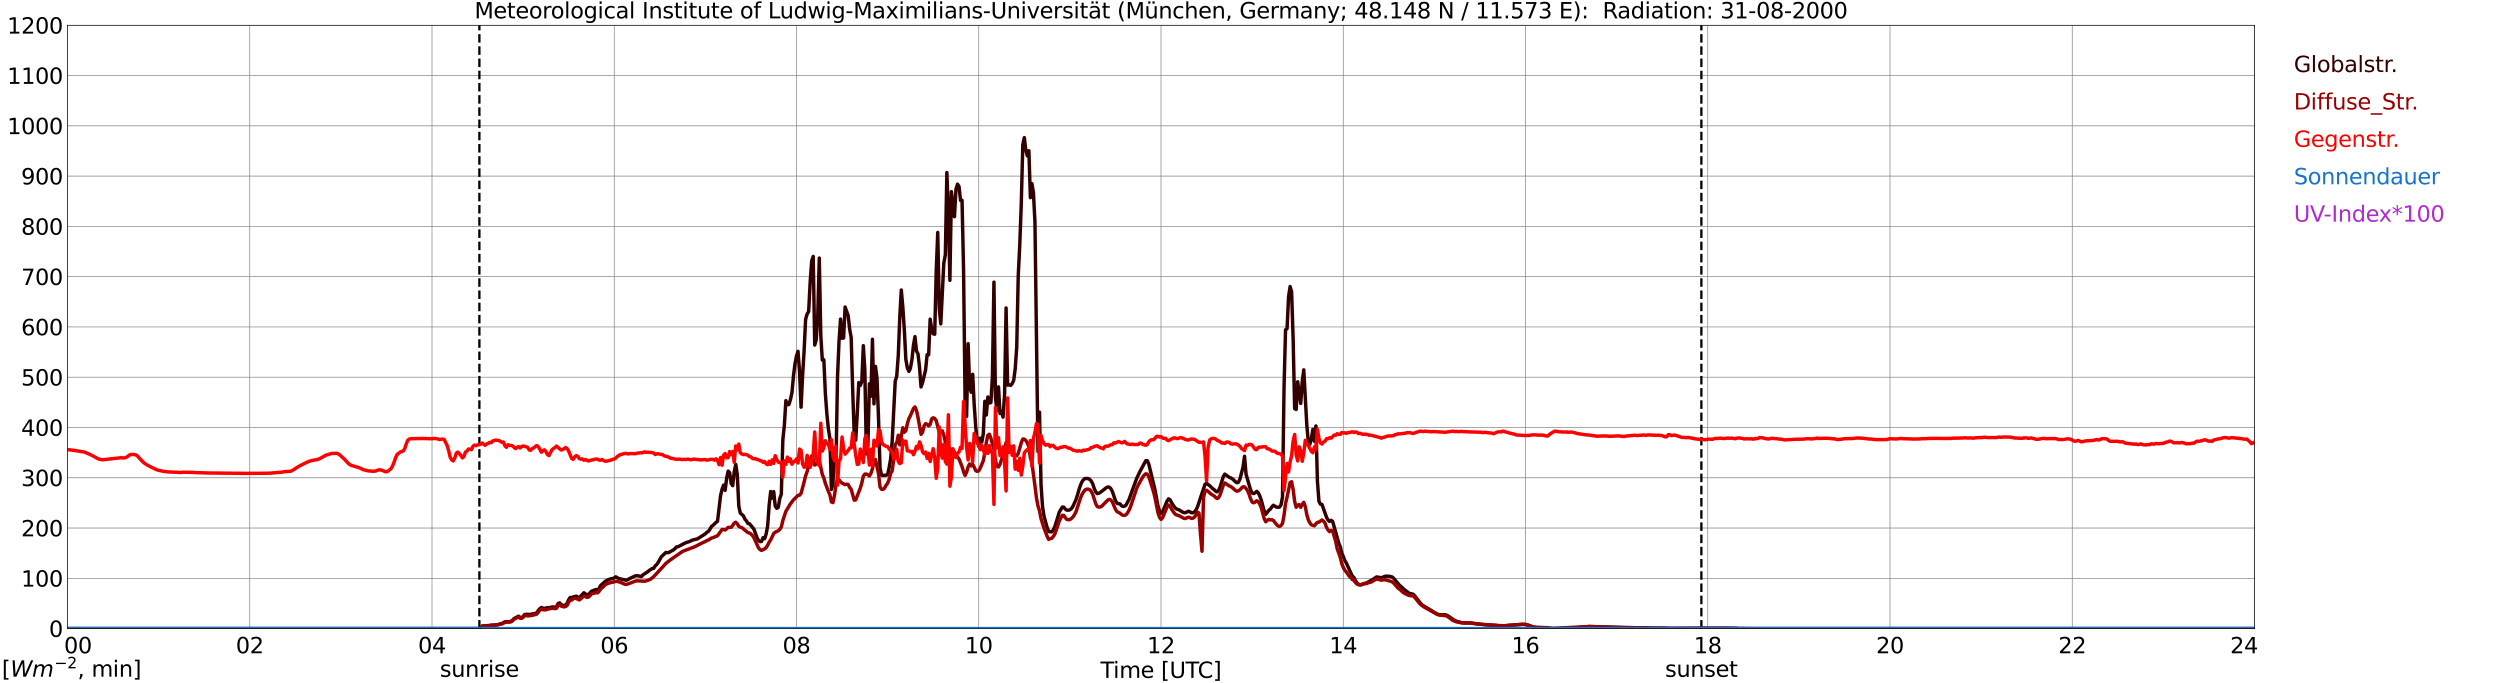<?xml version="1.0" encoding="utf-8" standalone="no"?>
<!DOCTYPE svg PUBLIC "-//W3C//DTD SVG 1.1//EN"
  "http://www.w3.org/Graphics/SVG/1.1/DTD/svg11.dtd">
<svg xmlns:xlink="http://www.w3.org/1999/xlink" width="1085.4pt" height="296.64pt" viewBox="0 0 1085.4 296.64" xmlns="http://www.w3.org/2000/svg" version="1.1">
 <defs>
  <style type="text/css">*{stroke-linejoin: round; stroke-linecap: butt}</style>
 </defs>
 <g id="figure_1">
  <g id="patch_1">
   <path d="M 0 296.64 
L 1085.4 296.64 
L 1085.4 0 
L 0 0 
z
" style="fill: #ffffff"/>
  </g>
  <g id="axes_1">
   <g id="patch_2">
    <path d="M 29.306 272.909 
L 978.814 272.909 
L 978.814 10.976 
L 29.306 10.976 
z
" style="fill: #ffffff"/>
   </g>
   <g id="patch_3">
    <path d="M 978.814 272.909 
L 978.814 272.909 
L 978.814 10.976 
L 978.814 10.976 
z
" clip-path="url(#pa50771fbf2)" style="fill: #d3d3d3; opacity: 0.25; stroke: #d3d3d3; stroke-linejoin: miter"/>
   </g>
   <g id="matplotlib.axis_1">
    <g id="xtick_1">
     <g id="line2d_1">
      <path d="M 29.306 272.909 
L 29.306 10.976 
" clip-path="url(#pa50771fbf2)" style="fill: none; stroke: #808080; stroke-width: 0.3; stroke-linecap: square"/>
     </g>
     <g id="line2d_2"/>
     <g id="text_1">
      <!--    00 -->
      <g transform="translate(18.733 283.627) scale(0.095 -0.095)">
       <defs>
        <path id="DejaVuSans-20" transform="scale(0.016)"/>
        <path id="DejaVuSans-30" d="M 2034 4250 
Q 1547 4250 1301 3770 
Q 1056 3291 1056 2328 
Q 1056 1369 1301 889 
Q 1547 409 2034 409 
Q 2525 409 2770 889 
Q 3016 1369 3016 2328 
Q 3016 3291 2770 3770 
Q 2525 4250 2034 4250 
z
M 2034 4750 
Q 2819 4750 3233 4129 
Q 3647 3509 3647 2328 
Q 3647 1150 3233 529 
Q 2819 -91 2034 -91 
Q 1250 -91 836 529 
Q 422 1150 422 2328 
Q 422 3509 836 4129 
Q 1250 4750 2034 4750 
z
" transform="scale(0.016)"/>
       </defs>
       <use xlink:href="#DejaVuSans-20"/>
       <use xlink:href="#DejaVuSans-20" transform="translate(31.787 0)"/>
       <use xlink:href="#DejaVuSans-20" transform="translate(63.574 0)"/>
       <use xlink:href="#DejaVuSans-30" transform="translate(95.361 0)"/>
       <use xlink:href="#DejaVuSans-30" transform="translate(158.984 0)"/>
      </g>
     </g>
    </g>
    <g id="xtick_2">
     <g id="line2d_3">
      <path d="M 108.431 272.909 
L 108.431 10.976 
" clip-path="url(#pa50771fbf2)" style="fill: none; stroke: #808080; stroke-width: 0.3; stroke-linecap: square"/>
     </g>
     <g id="line2d_4"/>
     <g id="text_2">
      <!-- 02 -->
      <g transform="translate(102.387 283.627) scale(0.095 -0.095)">
       <defs>
        <path id="DejaVuSans-32" d="M 1228 531 
L 3431 531 
L 3431 0 
L 469 0 
L 469 531 
Q 828 903 1448 1529 
Q 2069 2156 2228 2338 
Q 2531 2678 2651 2914 
Q 2772 3150 2772 3378 
Q 2772 3750 2511 3984 
Q 2250 4219 1831 4219 
Q 1534 4219 1204 4116 
Q 875 4013 500 3803 
L 500 4441 
Q 881 4594 1212 4672 
Q 1544 4750 1819 4750 
Q 2544 4750 2975 4387 
Q 3406 4025 3406 3419 
Q 3406 3131 3298 2873 
Q 3191 2616 2906 2266 
Q 2828 2175 2409 1742 
Q 1991 1309 1228 531 
z
" transform="scale(0.016)"/>
       </defs>
       <use xlink:href="#DejaVuSans-30"/>
       <use xlink:href="#DejaVuSans-32" transform="translate(63.623 0)"/>
      </g>
     </g>
    </g>
    <g id="xtick_3">
     <g id="line2d_5">
      <path d="M 187.557 272.909 
L 187.557 10.976 
" clip-path="url(#pa50771fbf2)" style="fill: none; stroke: #808080; stroke-width: 0.3; stroke-linecap: square"/>
     </g>
     <g id="line2d_6"/>
     <g id="text_3">
      <!-- 04 -->
      <g transform="translate(181.513 283.627) scale(0.095 -0.095)">
       <defs>
        <path id="DejaVuSans-34" d="M 2419 4116 
L 825 1625 
L 2419 1625 
L 2419 4116 
z
M 2253 4666 
L 3047 4666 
L 3047 1625 
L 3713 1625 
L 3713 1100 
L 3047 1100 
L 3047 0 
L 2419 0 
L 2419 1100 
L 313 1100 
L 313 1709 
L 2253 4666 
z
" transform="scale(0.016)"/>
       </defs>
       <use xlink:href="#DejaVuSans-30"/>
       <use xlink:href="#DejaVuSans-34" transform="translate(63.623 0)"/>
      </g>
     </g>
    </g>
    <g id="xtick_4">
     <g id="line2d_7">
      <path d="M 266.683 272.909 
L 266.683 10.976 
" clip-path="url(#pa50771fbf2)" style="fill: none; stroke: #808080; stroke-width: 0.3; stroke-linecap: square"/>
     </g>
     <g id="line2d_8"/>
     <g id="text_4">
      <!-- 06 -->
      <g transform="translate(260.638 283.627) scale(0.095 -0.095)">
       <defs>
        <path id="DejaVuSans-36" d="M 2113 2584 
Q 1688 2584 1439 2293 
Q 1191 2003 1191 1497 
Q 1191 994 1439 701 
Q 1688 409 2113 409 
Q 2538 409 2786 701 
Q 3034 994 3034 1497 
Q 3034 2003 2786 2293 
Q 2538 2584 2113 2584 
z
M 3366 4563 
L 3366 3988 
Q 3128 4100 2886 4159 
Q 2644 4219 2406 4219 
Q 1781 4219 1451 3797 
Q 1122 3375 1075 2522 
Q 1259 2794 1537 2939 
Q 1816 3084 2150 3084 
Q 2853 3084 3261 2657 
Q 3669 2231 3669 1497 
Q 3669 778 3244 343 
Q 2819 -91 2113 -91 
Q 1303 -91 875 529 
Q 447 1150 447 2328 
Q 447 3434 972 4092 
Q 1497 4750 2381 4750 
Q 2619 4750 2861 4703 
Q 3103 4656 3366 4563 
z
" transform="scale(0.016)"/>
       </defs>
       <use xlink:href="#DejaVuSans-30"/>
       <use xlink:href="#DejaVuSans-36" transform="translate(63.623 0)"/>
      </g>
     </g>
    </g>
    <g id="xtick_5">
     <g id="line2d_9">
      <path d="M 345.808 272.909 
L 345.808 10.976 
" clip-path="url(#pa50771fbf2)" style="fill: none; stroke: #808080; stroke-width: 0.3; stroke-linecap: square"/>
     </g>
     <g id="line2d_10"/>
     <g id="text_5">
      <!-- 08 -->
      <g transform="translate(339.764 283.627) scale(0.095 -0.095)">
       <defs>
        <path id="DejaVuSans-38" d="M 2034 2216 
Q 1584 2216 1326 1975 
Q 1069 1734 1069 1313 
Q 1069 891 1326 650 
Q 1584 409 2034 409 
Q 2484 409 2743 651 
Q 3003 894 3003 1313 
Q 3003 1734 2745 1975 
Q 2488 2216 2034 2216 
z
M 1403 2484 
Q 997 2584 770 2862 
Q 544 3141 544 3541 
Q 544 4100 942 4425 
Q 1341 4750 2034 4750 
Q 2731 4750 3128 4425 
Q 3525 4100 3525 3541 
Q 3525 3141 3298 2862 
Q 3072 2584 2669 2484 
Q 3125 2378 3379 2068 
Q 3634 1759 3634 1313 
Q 3634 634 3220 271 
Q 2806 -91 2034 -91 
Q 1263 -91 848 271 
Q 434 634 434 1313 
Q 434 1759 690 2068 
Q 947 2378 1403 2484 
z
M 1172 3481 
Q 1172 3119 1398 2916 
Q 1625 2713 2034 2713 
Q 2441 2713 2670 2916 
Q 2900 3119 2900 3481 
Q 2900 3844 2670 4047 
Q 2441 4250 2034 4250 
Q 1625 4250 1398 4047 
Q 1172 3844 1172 3481 
z
" transform="scale(0.016)"/>
       </defs>
       <use xlink:href="#DejaVuSans-30"/>
       <use xlink:href="#DejaVuSans-38" transform="translate(63.623 0)"/>
      </g>
     </g>
    </g>
    <g id="xtick_6">
     <g id="line2d_11">
      <path d="M 424.934 272.909 
L 424.934 10.976 
" clip-path="url(#pa50771fbf2)" style="fill: none; stroke: #808080; stroke-width: 0.3; stroke-linecap: square"/>
     </g>
     <g id="line2d_12"/>
     <g id="text_6">
      <!-- 10 -->
      <g transform="translate(418.89 283.627) scale(0.095 -0.095)">
       <defs>
        <path id="DejaVuSans-31" d="M 794 531 
L 1825 531 
L 1825 4091 
L 703 3866 
L 703 4441 
L 1819 4666 
L 2450 4666 
L 2450 531 
L 3481 531 
L 3481 0 
L 794 0 
L 794 531 
z
" transform="scale(0.016)"/>
       </defs>
       <use xlink:href="#DejaVuSans-31"/>
       <use xlink:href="#DejaVuSans-30" transform="translate(63.623 0)"/>
      </g>
     </g>
    </g>
    <g id="xtick_7">
     <g id="line2d_13">
      <path d="M 504.06 272.909 
L 504.06 10.976 
" clip-path="url(#pa50771fbf2)" style="fill: none; stroke: #808080; stroke-width: 0.3; stroke-linecap: square"/>
     </g>
     <g id="line2d_14"/>
     <g id="text_7">
      <!-- 12 -->
      <g transform="translate(498.015 283.627) scale(0.095 -0.095)">
       <use xlink:href="#DejaVuSans-31"/>
       <use xlink:href="#DejaVuSans-32" transform="translate(63.623 0)"/>
      </g>
     </g>
    </g>
    <g id="xtick_8">
     <g id="line2d_15">
      <path d="M 583.185 272.909 
L 583.185 10.976 
" clip-path="url(#pa50771fbf2)" style="fill: none; stroke: #808080; stroke-width: 0.3; stroke-linecap: square"/>
     </g>
     <g id="line2d_16"/>
     <g id="text_8">
      <!-- 14 -->
      <g transform="translate(577.141 283.627) scale(0.095 -0.095)">
       <use xlink:href="#DejaVuSans-31"/>
       <use xlink:href="#DejaVuSans-34" transform="translate(63.623 0)"/>
      </g>
     </g>
    </g>
    <g id="xtick_9">
     <g id="line2d_17">
      <path d="M 662.311 272.909 
L 662.311 10.976 
" clip-path="url(#pa50771fbf2)" style="fill: none; stroke: #808080; stroke-width: 0.3; stroke-linecap: square"/>
     </g>
     <g id="line2d_18"/>
     <g id="text_9">
      <!-- 16 -->
      <g transform="translate(656.267 283.627) scale(0.095 -0.095)">
       <use xlink:href="#DejaVuSans-31"/>
       <use xlink:href="#DejaVuSans-36" transform="translate(63.623 0)"/>
      </g>
     </g>
    </g>
    <g id="xtick_10">
     <g id="line2d_19">
      <path d="M 741.437 272.909 
L 741.437 10.976 
" clip-path="url(#pa50771fbf2)" style="fill: none; stroke: #808080; stroke-width: 0.3; stroke-linecap: square"/>
     </g>
     <g id="line2d_20"/>
     <g id="text_10">
      <!-- 18 -->
      <g transform="translate(735.392 283.627) scale(0.095 -0.095)">
       <use xlink:href="#DejaVuSans-31"/>
       <use xlink:href="#DejaVuSans-38" transform="translate(63.623 0)"/>
      </g>
     </g>
    </g>
    <g id="xtick_11">
     <g id="line2d_21">
      <path d="M 820.562 272.909 
L 820.562 10.976 
" clip-path="url(#pa50771fbf2)" style="fill: none; stroke: #808080; stroke-width: 0.3; stroke-linecap: square"/>
     </g>
     <g id="line2d_22"/>
     <g id="text_11">
      <!-- 20 -->
      <g transform="translate(814.518 283.627) scale(0.095 -0.095)">
       <use xlink:href="#DejaVuSans-32"/>
       <use xlink:href="#DejaVuSans-30" transform="translate(63.623 0)"/>
      </g>
     </g>
    </g>
    <g id="xtick_12">
     <g id="line2d_23">
      <path d="M 899.688 272.909 
L 899.688 10.976 
" clip-path="url(#pa50771fbf2)" style="fill: none; stroke: #808080; stroke-width: 0.3; stroke-linecap: square"/>
     </g>
     <g id="line2d_24"/>
     <g id="text_12">
      <!-- 22 -->
      <g transform="translate(893.644 283.627) scale(0.095 -0.095)">
       <use xlink:href="#DejaVuSans-32"/>
       <use xlink:href="#DejaVuSans-32" transform="translate(63.623 0)"/>
      </g>
     </g>
    </g>
    <g id="xtick_13">
     <g id="line2d_25">
      <path d="M 978.814 272.909 
L 978.814 10.976 
" clip-path="url(#pa50771fbf2)" style="fill: none; stroke: #808080; stroke-width: 0.3; stroke-linecap: square"/>
     </g>
     <g id="line2d_26"/>
     <g id="text_13">
      <!-- 24    -->
      <g transform="translate(968.241 283.627) scale(0.095 -0.095)">
       <use xlink:href="#DejaVuSans-32"/>
       <use xlink:href="#DejaVuSans-34" transform="translate(63.623 0)"/>
       <use xlink:href="#DejaVuSans-20" transform="translate(127.246 0)"/>
       <use xlink:href="#DejaVuSans-20" transform="translate(159.033 0)"/>
       <use xlink:href="#DejaVuSans-20" transform="translate(190.82 0)"/>
      </g>
     </g>
    </g>
    <g id="text_14">
     <!-- Time [UTC] -->
     <g transform="translate(477.806 294.322) scale(0.095 -0.095)">
      <defs>
       <path id="DejaVuSans-54" d="M -19 4666 
L 3928 4666 
L 3928 4134 
L 2272 4134 
L 2272 0 
L 1638 0 
L 1638 4134 
L -19 4134 
L -19 4666 
z
" transform="scale(0.016)"/>
       <path id="DejaVuSans-69" d="M 603 3500 
L 1178 3500 
L 1178 0 
L 603 0 
L 603 3500 
z
M 603 4863 
L 1178 4863 
L 1178 4134 
L 603 4134 
L 603 4863 
z
" transform="scale(0.016)"/>
       <path id="DejaVuSans-6d" d="M 3328 2828 
Q 3544 3216 3844 3400 
Q 4144 3584 4550 3584 
Q 5097 3584 5394 3201 
Q 5691 2819 5691 2113 
L 5691 0 
L 5113 0 
L 5113 2094 
Q 5113 2597 4934 2840 
Q 4756 3084 4391 3084 
Q 3944 3084 3684 2787 
Q 3425 2491 3425 1978 
L 3425 0 
L 2847 0 
L 2847 2094 
Q 2847 2600 2669 2842 
Q 2491 3084 2119 3084 
Q 1678 3084 1418 2786 
Q 1159 2488 1159 1978 
L 1159 0 
L 581 0 
L 581 3500 
L 1159 3500 
L 1159 2956 
Q 1356 3278 1631 3431 
Q 1906 3584 2284 3584 
Q 2666 3584 2933 3390 
Q 3200 3197 3328 2828 
z
" transform="scale(0.016)"/>
       <path id="DejaVuSans-65" d="M 3597 1894 
L 3597 1613 
L 953 1613 
Q 991 1019 1311 708 
Q 1631 397 2203 397 
Q 2534 397 2845 478 
Q 3156 559 3463 722 
L 3463 178 
Q 3153 47 2828 -22 
Q 2503 -91 2169 -91 
Q 1331 -91 842 396 
Q 353 884 353 1716 
Q 353 2575 817 3079 
Q 1281 3584 2069 3584 
Q 2775 3584 3186 3129 
Q 3597 2675 3597 1894 
z
M 3022 2063 
Q 3016 2534 2758 2815 
Q 2500 3097 2075 3097 
Q 1594 3097 1305 2825 
Q 1016 2553 972 2059 
L 3022 2063 
z
" transform="scale(0.016)"/>
       <path id="DejaVuSans-5b" d="M 550 4863 
L 1875 4863 
L 1875 4416 
L 1125 4416 
L 1125 -397 
L 1875 -397 
L 1875 -844 
L 550 -844 
L 550 4863 
z
" transform="scale(0.016)"/>
       <path id="DejaVuSans-55" d="M 556 4666 
L 1191 4666 
L 1191 1831 
Q 1191 1081 1462 751 
Q 1734 422 2344 422 
Q 2950 422 3222 751 
Q 3494 1081 3494 1831 
L 3494 4666 
L 4128 4666 
L 4128 1753 
Q 4128 841 3676 375 
Q 3225 -91 2344 -91 
Q 1459 -91 1007 375 
Q 556 841 556 1753 
L 556 4666 
z
" transform="scale(0.016)"/>
       <path id="DejaVuSans-43" d="M 4122 4306 
L 4122 3641 
Q 3803 3938 3442 4084 
Q 3081 4231 2675 4231 
Q 1875 4231 1450 3742 
Q 1025 3253 1025 2328 
Q 1025 1406 1450 917 
Q 1875 428 2675 428 
Q 3081 428 3442 575 
Q 3803 722 4122 1019 
L 4122 359 
Q 3791 134 3420 21 
Q 3050 -91 2638 -91 
Q 1578 -91 968 557 
Q 359 1206 359 2328 
Q 359 3453 968 4101 
Q 1578 4750 2638 4750 
Q 3056 4750 3426 4639 
Q 3797 4528 4122 4306 
z
" transform="scale(0.016)"/>
       <path id="DejaVuSans-5d" d="M 1947 4863 
L 1947 -844 
L 622 -844 
L 622 -397 
L 1369 -397 
L 1369 4416 
L 622 4416 
L 622 4863 
L 1947 4863 
z
" transform="scale(0.016)"/>
      </defs>
      <use xlink:href="#DejaVuSans-54"/>
      <use xlink:href="#DejaVuSans-69" transform="translate(57.959 0)"/>
      <use xlink:href="#DejaVuSans-6d" transform="translate(85.742 0)"/>
      <use xlink:href="#DejaVuSans-65" transform="translate(183.154 0)"/>
      <use xlink:href="#DejaVuSans-20" transform="translate(244.678 0)"/>
      <use xlink:href="#DejaVuSans-5b" transform="translate(276.465 0)"/>
      <use xlink:href="#DejaVuSans-55" transform="translate(315.479 0)"/>
      <use xlink:href="#DejaVuSans-54" transform="translate(388.672 0)"/>
      <use xlink:href="#DejaVuSans-43" transform="translate(443.881 0)"/>
      <use xlink:href="#DejaVuSans-5d" transform="translate(513.705 0)"/>
     </g>
    </g>
   </g>
   <g id="matplotlib.axis_2">
    <g id="ytick_1">
     <g id="line2d_27">
      <path d="M 29.306 272.909 
L 978.814 272.909 
" clip-path="url(#pa50771fbf2)" style="fill: none; stroke: #808080; stroke-width: 0.3; stroke-linecap: square"/>
     </g>
     <g id="line2d_28"/>
     <g id="text_15">
      <!-- 0 -->
      <g transform="translate(21.261 276.518) scale(0.095 -0.095)">
       <use xlink:href="#DejaVuSans-30"/>
      </g>
     </g>
    </g>
    <g id="ytick_2">
     <g id="line2d_29">
      <path d="M 29.306 251.081 
L 978.814 251.081 
" clip-path="url(#pa50771fbf2)" style="fill: none; stroke: #808080; stroke-width: 0.3; stroke-linecap: square"/>
     </g>
     <g id="line2d_30"/>
     <g id="text_16">
      <!-- 100 -->
      <g transform="translate(9.173 254.69) scale(0.095 -0.095)">
       <use xlink:href="#DejaVuSans-31"/>
       <use xlink:href="#DejaVuSans-30" transform="translate(63.623 0)"/>
       <use xlink:href="#DejaVuSans-30" transform="translate(127.246 0)"/>
      </g>
     </g>
    </g>
    <g id="ytick_3">
     <g id="line2d_31">
      <path d="M 29.306 229.253 
L 978.814 229.253 
" clip-path="url(#pa50771fbf2)" style="fill: none; stroke: #808080; stroke-width: 0.3; stroke-linecap: square"/>
     </g>
     <g id="line2d_32"/>
     <g id="text_17">
      <!-- 200 -->
      <g transform="translate(9.173 232.863) scale(0.095 -0.095)">
       <use xlink:href="#DejaVuSans-32"/>
       <use xlink:href="#DejaVuSans-30" transform="translate(63.623 0)"/>
       <use xlink:href="#DejaVuSans-30" transform="translate(127.246 0)"/>
      </g>
     </g>
    </g>
    <g id="ytick_4">
     <g id="line2d_33">
      <path d="M 29.306 207.426 
L 978.814 207.426 
" clip-path="url(#pa50771fbf2)" style="fill: none; stroke: #808080; stroke-width: 0.3; stroke-linecap: square"/>
     </g>
     <g id="line2d_34"/>
     <g id="text_18">
      <!-- 300 -->
      <g transform="translate(9.173 211.035) scale(0.095 -0.095)">
       <defs>
        <path id="DejaVuSans-33" d="M 2597 2516 
Q 3050 2419 3304 2112 
Q 3559 1806 3559 1356 
Q 3559 666 3084 287 
Q 2609 -91 1734 -91 
Q 1441 -91 1130 -33 
Q 819 25 488 141 
L 488 750 
Q 750 597 1062 519 
Q 1375 441 1716 441 
Q 2309 441 2620 675 
Q 2931 909 2931 1356 
Q 2931 1769 2642 2001 
Q 2353 2234 1838 2234 
L 1294 2234 
L 1294 2753 
L 1863 2753 
Q 2328 2753 2575 2939 
Q 2822 3125 2822 3475 
Q 2822 3834 2567 4026 
Q 2313 4219 1838 4219 
Q 1578 4219 1281 4162 
Q 984 4106 628 3988 
L 628 4550 
Q 988 4650 1302 4700 
Q 1616 4750 1894 4750 
Q 2613 4750 3031 4423 
Q 3450 4097 3450 3541 
Q 3450 3153 3228 2886 
Q 3006 2619 2597 2516 
z
" transform="scale(0.016)"/>
       </defs>
       <use xlink:href="#DejaVuSans-33"/>
       <use xlink:href="#DejaVuSans-30" transform="translate(63.623 0)"/>
       <use xlink:href="#DejaVuSans-30" transform="translate(127.246 0)"/>
      </g>
     </g>
    </g>
    <g id="ytick_5">
     <g id="line2d_35">
      <path d="M 29.306 185.598 
L 978.814 185.598 
" clip-path="url(#pa50771fbf2)" style="fill: none; stroke: #808080; stroke-width: 0.3; stroke-linecap: square"/>
     </g>
     <g id="line2d_36"/>
     <g id="text_19">
      <!-- 400 -->
      <g transform="translate(9.173 189.207) scale(0.095 -0.095)">
       <use xlink:href="#DejaVuSans-34"/>
       <use xlink:href="#DejaVuSans-30" transform="translate(63.623 0)"/>
       <use xlink:href="#DejaVuSans-30" transform="translate(127.246 0)"/>
      </g>
     </g>
    </g>
    <g id="ytick_6">
     <g id="line2d_37">
      <path d="M 29.306 163.77 
L 978.814 163.77 
" clip-path="url(#pa50771fbf2)" style="fill: none; stroke: #808080; stroke-width: 0.3; stroke-linecap: square"/>
     </g>
     <g id="line2d_38"/>
     <g id="text_20">
      <!-- 500 -->
      <g transform="translate(9.173 167.379) scale(0.095 -0.095)">
       <defs>
        <path id="DejaVuSans-35" d="M 691 4666 
L 3169 4666 
L 3169 4134 
L 1269 4134 
L 1269 2991 
Q 1406 3038 1543 3061 
Q 1681 3084 1819 3084 
Q 2600 3084 3056 2656 
Q 3513 2228 3513 1497 
Q 3513 744 3044 326 
Q 2575 -91 1722 -91 
Q 1428 -91 1123 -41 
Q 819 9 494 109 
L 494 744 
Q 775 591 1075 516 
Q 1375 441 1709 441 
Q 2250 441 2565 725 
Q 2881 1009 2881 1497 
Q 2881 1984 2565 2268 
Q 2250 2553 1709 2553 
Q 1456 2553 1204 2497 
Q 953 2441 691 2322 
L 691 4666 
z
" transform="scale(0.016)"/>
       </defs>
       <use xlink:href="#DejaVuSans-35"/>
       <use xlink:href="#DejaVuSans-30" transform="translate(63.623 0)"/>
       <use xlink:href="#DejaVuSans-30" transform="translate(127.246 0)"/>
      </g>
     </g>
    </g>
    <g id="ytick_7">
     <g id="line2d_39">
      <path d="M 29.306 141.942 
L 978.814 141.942 
" clip-path="url(#pa50771fbf2)" style="fill: none; stroke: #808080; stroke-width: 0.3; stroke-linecap: square"/>
     </g>
     <g id="line2d_40"/>
     <g id="text_21">
      <!-- 600 -->
      <g transform="translate(9.173 145.551) scale(0.095 -0.095)">
       <use xlink:href="#DejaVuSans-36"/>
       <use xlink:href="#DejaVuSans-30" transform="translate(63.623 0)"/>
       <use xlink:href="#DejaVuSans-30" transform="translate(127.246 0)"/>
      </g>
     </g>
    </g>
    <g id="ytick_8">
     <g id="line2d_41">
      <path d="M 29.306 120.114 
L 978.814 120.114 
" clip-path="url(#pa50771fbf2)" style="fill: none; stroke: #808080; stroke-width: 0.3; stroke-linecap: square"/>
     </g>
     <g id="line2d_42"/>
     <g id="text_22">
      <!-- 700 -->
      <g transform="translate(9.173 123.724) scale(0.095 -0.095)">
       <defs>
        <path id="DejaVuSans-37" d="M 525 4666 
L 3525 4666 
L 3525 4397 
L 1831 0 
L 1172 0 
L 2766 4134 
L 525 4134 
L 525 4666 
z
" transform="scale(0.016)"/>
       </defs>
       <use xlink:href="#DejaVuSans-37"/>
       <use xlink:href="#DejaVuSans-30" transform="translate(63.623 0)"/>
       <use xlink:href="#DejaVuSans-30" transform="translate(127.246 0)"/>
      </g>
     </g>
    </g>
    <g id="ytick_9">
     <g id="line2d_43">
      <path d="M 29.306 98.287 
L 978.814 98.287 
" clip-path="url(#pa50771fbf2)" style="fill: none; stroke: #808080; stroke-width: 0.3; stroke-linecap: square"/>
     </g>
     <g id="line2d_44"/>
     <g id="text_23">
      <!-- 800 -->
      <g transform="translate(9.173 101.896) scale(0.095 -0.095)">
       <use xlink:href="#DejaVuSans-38"/>
       <use xlink:href="#DejaVuSans-30" transform="translate(63.623 0)"/>
       <use xlink:href="#DejaVuSans-30" transform="translate(127.246 0)"/>
      </g>
     </g>
    </g>
    <g id="ytick_10">
     <g id="line2d_45">
      <path d="M 29.306 76.459 
L 978.814 76.459 
" clip-path="url(#pa50771fbf2)" style="fill: none; stroke: #808080; stroke-width: 0.3; stroke-linecap: square"/>
     </g>
     <g id="line2d_46"/>
     <g id="text_24">
      <!-- 900 -->
      <g transform="translate(9.173 80.068) scale(0.095 -0.095)">
       <defs>
        <path id="DejaVuSans-39" d="M 703 97 
L 703 672 
Q 941 559 1184 500 
Q 1428 441 1663 441 
Q 2288 441 2617 861 
Q 2947 1281 2994 2138 
Q 2813 1869 2534 1725 
Q 2256 1581 1919 1581 
Q 1219 1581 811 2004 
Q 403 2428 403 3163 
Q 403 3881 828 4315 
Q 1253 4750 1959 4750 
Q 2769 4750 3195 4129 
Q 3622 3509 3622 2328 
Q 3622 1225 3098 567 
Q 2575 -91 1691 -91 
Q 1453 -91 1209 -44 
Q 966 3 703 97 
z
M 1959 2075 
Q 2384 2075 2632 2365 
Q 2881 2656 2881 3163 
Q 2881 3666 2632 3958 
Q 2384 4250 1959 4250 
Q 1534 4250 1286 3958 
Q 1038 3666 1038 3163 
Q 1038 2656 1286 2365 
Q 1534 2075 1959 2075 
z
" transform="scale(0.016)"/>
       </defs>
       <use xlink:href="#DejaVuSans-39"/>
       <use xlink:href="#DejaVuSans-30" transform="translate(63.623 0)"/>
       <use xlink:href="#DejaVuSans-30" transform="translate(127.246 0)"/>
      </g>
     </g>
    </g>
    <g id="ytick_11">
     <g id="line2d_47">
      <path d="M 29.306 54.631 
L 978.814 54.631 
" clip-path="url(#pa50771fbf2)" style="fill: none; stroke: #808080; stroke-width: 0.3; stroke-linecap: square"/>
     </g>
     <g id="line2d_48"/>
     <g id="text_25">
      <!-- 1000 -->
      <g transform="translate(3.128 58.24) scale(0.095 -0.095)">
       <use xlink:href="#DejaVuSans-31"/>
       <use xlink:href="#DejaVuSans-30" transform="translate(63.623 0)"/>
       <use xlink:href="#DejaVuSans-30" transform="translate(127.246 0)"/>
       <use xlink:href="#DejaVuSans-30" transform="translate(190.869 0)"/>
      </g>
     </g>
    </g>
    <g id="ytick_12">
     <g id="line2d_49">
      <path d="M 29.306 32.803 
L 978.814 32.803 
" clip-path="url(#pa50771fbf2)" style="fill: none; stroke: #808080; stroke-width: 0.3; stroke-linecap: square"/>
     </g>
     <g id="line2d_50"/>
     <g id="text_26">
      <!-- 1100 -->
      <g transform="translate(3.128 36.413) scale(0.095 -0.095)">
       <use xlink:href="#DejaVuSans-31"/>
       <use xlink:href="#DejaVuSans-31" transform="translate(63.623 0)"/>
       <use xlink:href="#DejaVuSans-30" transform="translate(127.246 0)"/>
       <use xlink:href="#DejaVuSans-30" transform="translate(190.869 0)"/>
      </g>
     </g>
    </g>
    <g id="ytick_13">
     <g id="line2d_51">
      <path d="M 29.306 10.976 
L 978.814 10.976 
" clip-path="url(#pa50771fbf2)" style="fill: none; stroke: #808080; stroke-width: 0.3; stroke-linecap: square"/>
     </g>
     <g id="line2d_52"/>
     <g id="text_27">
      <!-- 1200 -->
      <g transform="translate(3.128 14.585) scale(0.095 -0.095)">
       <use xlink:href="#DejaVuSans-31"/>
       <use xlink:href="#DejaVuSans-32" transform="translate(63.623 0)"/>
       <use xlink:href="#DejaVuSans-30" transform="translate(127.246 0)"/>
       <use xlink:href="#DejaVuSans-30" transform="translate(190.869 0)"/>
      </g>
     </g>
    </g>
   </g>
   <g id="line2d_53">
    <path d="M 208.13 272.909 
L 208.13 10.976 
" clip-path="url(#pa50771fbf2)" style="fill: none; stroke-dasharray: 3.7,1.6; stroke-dashoffset: 0; stroke: #000000"/>
   </g>
   <g id="line2d_54">
    <path d="M 738.667 272.909 
L 738.667 10.976 
" clip-path="url(#pa50771fbf2)" style="fill: none; stroke-dasharray: 3.7,1.6; stroke-dashoffset: 0; stroke: #000000"/>
   </g>
   <g id="line2d_55">
    <path d="M 29.306 272.909 
L 208.657 272.909 
L 209.317 271.817 
L 211.954 271.612 
L 213.273 271.409 
L 214.592 271.374 
L 215.91 271.246 
L 216.57 271.099 
L 217.229 270.831 
L 217.889 270.743 
L 219.207 269.999 
L 219.867 269.897 
L 221.186 269.883 
L 221.845 269.77 
L 222.504 269.27 
L 223.164 268.565 
L 225.142 267.53 
L 225.801 268.024 
L 226.461 268.102 
L 227.12 267.659 
L 227.779 266.806 
L 228.439 266.727 
L 229.757 266.736 
L 230.417 266.723 
L 231.736 266.441 
L 232.395 266.38 
L 233.054 266.046 
L 233.714 265.02 
L 234.373 264.278 
L 235.033 263.743 
L 235.692 264.058 
L 236.351 264.117 
L 237.011 264.038 
L 237.67 263.809 
L 238.329 263.846 
L 238.989 263.748 
L 239.648 263.527 
L 240.967 263.586 
L 241.626 263.438 
L 242.286 262.067 
L 242.945 261.748 
L 243.604 262.392 
L 244.264 262.739 
L 244.923 262.936 
L 245.583 262.641 
L 246.242 261.967 
L 246.901 260.353 
L 247.561 259.389 
L 248.22 259.487 
L 248.88 259.157 
L 250.198 258.83 
L 251.517 259.515 
L 253.495 257.365 
L 254.814 258.31 
L 255.473 258.09 
L 256.792 256.691 
L 258.77 255.933 
L 259.43 256.141 
L 260.089 255.51 
L 260.748 254.207 
L 262.067 253.08 
L 262.726 252.415 
L 264.045 251.692 
L 265.364 251.21 
L 266.023 251.256 
L 267.342 250.439 
L 268.661 251.173 
L 271.958 251.928 
L 273.936 250.909 
L 275.914 249.985 
L 276.573 249.963 
L 278.552 250.28 
L 279.211 249.512 
L 281.189 248.239 
L 281.849 247.658 
L 282.508 247.298 
L 283.167 246.796 
L 283.827 246.742 
L 284.486 245.659 
L 285.145 245.078 
L 285.805 244.092 
L 287.124 241.728 
L 288.442 240.488 
L 289.102 239.846 
L 289.761 239.997 
L 290.42 239.842 
L 292.399 238.737 
L 293.058 238.183 
L 293.717 237.443 
L 294.377 237.382 
L 296.355 236.332 
L 297.674 235.655 
L 299.652 235.007 
L 300.311 234.601 
L 301.63 234.219 
L 302.289 234.103 
L 302.949 233.868 
L 306.246 231.753 
L 306.905 231.096 
L 307.564 230.683 
L 308.224 229.79 
L 308.883 228.572 
L 309.543 228.096 
L 310.861 226.811 
L 311.521 226.315 
L 312.839 215.168 
L 313.499 212.389 
L 314.158 210.61 
L 314.818 212.889 
L 315.477 207.657 
L 316.136 204.538 
L 316.796 205.219 
L 317.455 209.944 
L 318.114 210.861 
L 318.774 204.907 
L 319.433 201.593 
L 320.093 205.994 
L 320.752 219.693 
L 321.411 222.768 
L 322.73 223.897 
L 323.39 225.355 
L 324.049 226.112 
L 324.708 227.274 
L 325.368 227.372 
L 326.686 228.93 
L 327.346 229.79 
L 328.665 233.486 
L 329.324 234.673 
L 329.983 235.151 
L 330.643 235.051 
L 331.302 233.431 
L 331.961 233.894 
L 332.621 231.875 
L 333.28 228.398 
L 333.94 219.28 
L 334.599 213.389 
L 335.258 216.281 
L 335.918 213.43 
L 336.577 219.71 
L 337.236 220.701 
L 337.896 220.245 
L 338.555 216.436 
L 339.215 214.581 
L 339.874 190.963 
L 340.533 184.733 
L 341.193 173.959 
L 341.852 175.725 
L 342.512 175.633 
L 343.171 173.516 
L 343.83 170.502 
L 344.49 163.24 
L 345.149 158.029 
L 345.808 154.526 
L 346.468 152.533 
L 347.127 161.282 
L 347.787 176.779 
L 348.446 163.198 
L 349.105 152.404 
L 349.765 138.624 
L 350.424 136.324 
L 351.083 135.291 
L 351.743 122.422 
L 352.402 113.324 
L 353.062 111.344 
L 353.721 149.794 
L 354.38 147.462 
L 355.04 136.869 
L 355.699 112.043 
L 356.359 145.78 
L 357.018 156.316 
L 357.677 156.178 
L 358.337 170.901 
L 358.996 179.722 
L 359.655 186.242 
L 360.315 190.361 
L 360.974 212.481 
L 361.634 209.984 
L 362.293 194.449 
L 362.952 201.375 
L 363.612 163.715 
L 364.271 148.183 
L 364.93 138.537 
L 365.59 146.847 
L 366.249 146.727 
L 366.909 133.303 
L 368.227 136.948 
L 368.887 142.872 
L 369.546 146.565 
L 370.206 169.504 
L 370.865 188.538 
L 371.524 191.096 
L 372.184 179.573 
L 372.843 166.088 
L 373.502 167.345 
L 374.162 165.676 
L 374.821 150.077 
L 375.481 160.694 
L 376.14 197.088 
L 376.799 193.543 
L 377.459 166.636 
L 378.118 172.021 
L 378.777 147.297 
L 379.437 175.337 
L 380.096 159.099 
L 380.756 164.309 
L 381.415 181.453 
L 382.074 203.195 
L 382.734 206.325 
L 383.393 206.417 
L 384.053 206.306 
L 384.712 206.354 
L 385.371 206.002 
L 386.031 202.992 
L 386.69 199.19 
L 387.349 191.572 
L 388.668 165.512 
L 389.328 163.275 
L 389.987 154.382 
L 390.646 137.863 
L 391.306 125.912 
L 391.965 133.257 
L 392.624 143.272 
L 393.284 156.087 
L 393.943 159.741 
L 394.603 161.247 
L 395.262 159.922 
L 395.921 156.185 
L 396.581 149.938 
L 397.24 146.142 
L 397.899 152.428 
L 398.559 153.609 
L 399.218 159.433 
L 399.878 167.983 
L 400.537 166.095 
L 401.856 160.603 
L 402.515 153.993 
L 403.175 154.046 
L 403.834 138.572 
L 404.493 142.748 
L 405.153 144.924 
L 405.812 145.114 
L 406.471 117.716 
L 407.131 100.926 
L 407.79 134.1 
L 408.45 140.609 
L 409.768 114.21 
L 410.428 110.7 
L 411.087 74.911 
L 411.746 92.256 
L 412.406 121.701 
L 413.065 83.219 
L 413.725 89.379 
L 414.384 94.085 
L 415.043 82.169 
L 415.703 79.958 
L 416.362 80.949 
L 417.022 87.035 
L 417.681 86.971 
L 418.34 117.395 
L 419 174.086 
L 419.659 180.763 
L 420.318 149.231 
L 420.978 167.566 
L 421.637 170.281 
L 422.297 162.508 
L 422.956 175.653 
L 423.615 185.321 
L 424.275 191.659 
L 424.934 193.774 
L 425.593 190.208 
L 426.253 191.921 
L 426.912 188.309 
L 427.572 174.206 
L 428.231 180.176 
L 428.89 172.379 
L 429.55 174.976 
L 430.209 174.765 
L 430.869 163.438 
L 431.528 122.507 
L 432.187 172.78 
L 432.847 178.316 
L 433.506 167.976 
L 434.165 179.527 
L 434.825 178.532 
L 435.484 181.106 
L 436.144 171.445 
L 436.803 133.715 
L 437.462 167.199 
L 438.122 167.059 
L 438.781 167.31 
L 439.44 166.533 
L 440.1 165.165 
L 440.759 160.238 
L 441.419 150.761 
L 442.078 119.746 
L 442.737 106.402 
L 443.397 88.453 
L 444.056 62.882 
L 444.716 59.745 
L 445.375 65.185 
L 446.034 67.662 
L 446.694 65.44 
L 447.353 85.803 
L 448.012 79.724 
L 448.672 83.618 
L 449.331 96.359 
L 450.65 196.016 
L 451.309 178.945 
L 451.969 210.398 
L 452.628 220.055 
L 453.287 224.196 
L 454.606 228.998 
L 455.266 230.783 
L 456.584 230.936 
L 457.244 230.181 
L 457.903 228.819 
L 459.222 224.595 
L 459.881 222.369 
L 461.2 220.158 
L 461.859 220.184 
L 462.519 221.039 
L 463.178 221.504 
L 463.838 221.52 
L 464.497 221.354 
L 465.156 220.843 
L 465.816 219.87 
L 467.134 216.949 
L 467.794 214.945 
L 468.453 212.577 
L 469.113 210.63 
L 469.772 209.139 
L 470.431 208.24 
L 471.091 207.729 
L 472.409 207.775 
L 473.069 208.107 
L 473.728 208.772 
L 474.388 209.977 
L 475.047 211.974 
L 475.706 213.515 
L 476.366 214.29 
L 477.025 214.153 
L 477.685 213.812 
L 480.322 211.739 
L 480.981 211.407 
L 481.641 211.514 
L 482.3 212.151 
L 482.96 213.426 
L 484.278 217.311 
L 484.938 218.457 
L 485.597 218.686 
L 486.256 218.761 
L 486.916 219.57 
L 487.575 219.876 
L 488.235 219.789 
L 488.894 219.278 
L 490.213 216.744 
L 491.532 213.114 
L 493.51 207.69 
L 494.828 204.898 
L 497.466 199.987 
L 498.125 200.022 
L 498.785 201.582 
L 501.422 212.538 
L 502.741 219.645 
L 503.4 221.843 
L 504.06 222.919 
L 504.719 222.343 
L 506.697 217.506 
L 507.357 216.589 
L 508.016 217.008 
L 508.675 218.256 
L 509.994 220.295 
L 510.654 220.895 
L 511.972 221.397 
L 513.291 222.244 
L 513.95 222.533 
L 514.61 222.62 
L 515.929 221.972 
L 516.588 222.188 
L 517.247 222.605 
L 517.907 222.644 
L 518.566 222.262 
L 519.226 221.452 
L 519.885 220.14 
L 521.204 216.124 
L 523.182 210.27 
L 523.841 209.765 
L 524.501 210.377 
L 525.16 210.833 
L 526.479 212.112 
L 527.138 212.581 
L 527.797 213.256 
L 528.457 213.529 
L 529.116 212.867 
L 529.776 211.302 
L 531.094 206.919 
L 531.754 205.836 
L 533.732 207.253 
L 534.391 207.502 
L 535.051 207.884 
L 536.369 209.132 
L 537.029 209.593 
L 537.688 209.335 
L 538.348 207.936 
L 539.666 202.833 
L 540.326 198.075 
L 540.985 205.874 
L 542.963 212.723 
L 543.623 214.07 
L 544.282 214.277 
L 544.941 213.935 
L 545.601 213.336 
L 546.26 213.915 
L 546.919 215.264 
L 547.579 217.104 
L 548.898 221.98 
L 549.557 223.281 
L 550.876 221.515 
L 551.535 221.022 
L 552.195 220.051 
L 552.854 219.372 
L 554.173 220.166 
L 554.832 220.245 
L 555.491 220.162 
L 556.151 219.245 
L 556.81 215.834 
L 557.47 168.576 
L 558.129 143.193 
L 558.788 142.7 
L 559.448 128.828 
L 560.107 124.432 
L 560.766 126.685 
L 561.426 147.157 
L 562.085 177.371 
L 562.745 177.781 
L 563.404 165.745 
L 564.723 175.162 
L 565.382 165.658 
L 566.042 160.581 
L 567.36 184.504 
L 568.02 191.974 
L 568.679 192.877 
L 569.338 190.533 
L 569.998 186.412 
L 570.657 191.552 
L 571.317 184.934 
L 571.976 208.975 
L 572.635 217.689 
L 573.295 218.894 
L 573.954 219.034 
L 575.932 224.591 
L 576.592 225.763 
L 577.251 226.385 
L 577.91 225.925 
L 578.57 226.346 
L 581.207 235.73 
L 581.867 237.316 
L 582.526 240.056 
L 583.185 241.547 
L 583.845 243.339 
L 584.504 244.426 
L 587.142 250.173 
L 587.801 250.697 
L 588.46 252.028 
L 589.12 253.1 
L 589.779 253.624 
L 590.439 253.897 
L 591.098 253.788 
L 592.417 253.288 
L 593.076 253.203 
L 595.714 251.766 
L 597.692 250.47 
L 599.67 250.821 
L 600.329 250.644 
L 600.989 250.289 
L 601.648 250.151 
L 602.967 250.166 
L 604.286 250.433 
L 604.945 250.913 
L 607.582 254.08 
L 608.242 254.595 
L 609.561 255.866 
L 610.879 256.87 
L 611.539 257.413 
L 612.198 257.725 
L 613.517 257.952 
L 614.176 258.638 
L 616.814 262.03 
L 617.473 262.685 
L 618.792 263.492 
L 620.77 264.634 
L 622.748 265.911 
L 624.067 266.627 
L 624.726 266.828 
L 626.045 266.926 
L 627.364 266.887 
L 628.023 267.063 
L 628.683 267.399 
L 631.32 269.231 
L 632.639 269.814 
L 634.617 270.346 
L 635.936 270.464 
L 637.914 270.427 
L 641.211 270.877 
L 645.827 271.346 
L 647.805 271.438 
L 649.123 271.51 
L 651.102 271.754 
L 653.08 271.732 
L 655.058 271.503 
L 660.992 271.053 
L 662.311 271.115 
L 663.63 271.464 
L 665.608 272.188 
L 666.927 272.389 
L 670.883 272.509 
L 671.542 272.49 
L 674.18 272.909 
L 681.433 272.813 
L 690.005 272.009 
L 709.786 272.52 
L 713.083 272.544 
L 717.699 272.71 
L 722.974 272.697 
L 724.952 272.863 
L 742.096 272.73 
L 748.031 272.739 
L 753.965 272.763 
L 754.624 272.909 
L 978.154 272.909 
L 978.154 272.909 
" clip-path="url(#pa50771fbf2)" style="fill: none; stroke: #330000; stroke-width: 1.5; stroke-linecap: square"/>
   </g>
   <g id="line2d_56">
    <path d="M 29.306 272.909 
L 208.657 272.909 
L 209.317 271.876 
L 211.954 271.708 
L 213.273 271.553 
L 215.251 271.409 
L 216.57 271.18 
L 217.229 270.927 
L 217.889 270.892 
L 219.207 270.22 
L 219.867 270.095 
L 221.186 270.08 
L 221.845 269.995 
L 222.504 269.532 
L 223.164 268.851 
L 225.142 267.873 
L 225.801 268.408 
L 226.461 268.465 
L 227.12 268.028 
L 227.779 267.253 
L 228.439 267.262 
L 229.098 267.408 
L 231.076 267.166 
L 233.054 266.627 
L 234.373 264.929 
L 235.033 264.413 
L 235.692 264.691 
L 236.351 264.798 
L 237.011 264.76 
L 237.67 264.507 
L 238.989 264.226 
L 239.648 264.053 
L 240.967 264.256 
L 241.626 264.084 
L 242.286 262.807 
L 242.945 262.469 
L 243.604 263.128 
L 244.923 263.503 
L 245.583 263.302 
L 246.242 262.844 
L 246.901 261.467 
L 247.561 260.535 
L 248.22 260.524 
L 248.88 259.928 
L 249.539 259.764 
L 250.198 259.834 
L 251.517 260.467 
L 252.176 259.982 
L 252.836 259.33 
L 253.495 258.882 
L 254.155 258.976 
L 254.814 259.376 
L 255.473 259.218 
L 256.133 258.647 
L 256.792 257.797 
L 258.77 257.33 
L 259.43 257.411 
L 260.089 256.778 
L 260.748 255.765 
L 262.067 254.606 
L 262.726 253.899 
L 264.045 253.242 
L 265.364 252.893 
L 266.683 252.611 
L 267.342 252.417 
L 268.002 252.437 
L 269.32 252.792 
L 271.298 253.663 
L 271.958 253.724 
L 273.277 253.314 
L 275.914 252.253 
L 276.573 252.17 
L 279.87 252.354 
L 281.189 252.013 
L 282.508 251.413 
L 283.827 250.337 
L 287.783 246.078 
L 289.102 244.598 
L 291.08 243.053 
L 296.355 239.384 
L 301.63 237.378 
L 304.927 235.679 
L 306.246 235.094 
L 306.905 234.682 
L 307.564 234.461 
L 308.883 233.612 
L 309.543 233.449 
L 311.521 232.58 
L 313.499 229.91 
L 314.158 229.869 
L 314.818 230.109 
L 315.477 229.616 
L 316.136 228.972 
L 317.455 228.946 
L 318.114 228.136 
L 318.774 227.101 
L 319.433 226.747 
L 320.093 227.374 
L 320.752 228.509 
L 321.411 228.889 
L 322.071 229.057 
L 323.39 230.161 
L 324.708 231.235 
L 325.368 231.381 
L 326.027 231.831 
L 326.686 232.486 
L 327.346 233.494 
L 329.324 237.884 
L 329.983 238.639 
L 330.643 238.96 
L 331.961 238.323 
L 332.621 237.733 
L 333.28 236.727 
L 333.94 235.376 
L 334.599 234.389 
L 335.918 231.617 
L 336.577 231.043 
L 337.896 230.449 
L 338.555 229.84 
L 339.215 228.819 
L 339.874 225.981 
L 341.193 221.998 
L 343.171 218.752 
L 344.49 217.028 
L 346.468 215.072 
L 347.127 214.974 
L 347.787 214.203 
L 349.105 209.285 
L 349.765 206.583 
L 350.424 204.747 
L 351.083 202.381 
L 351.743 199.397 
L 352.402 197.952 
L 353.062 199.522 
L 353.721 201.91 
L 354.38 201.482 
L 355.699 199.821 
L 357.018 206.013 
L 357.677 207.491 
L 358.337 209.87 
L 359.655 213.36 
L 360.315 214.886 
L 360.974 217.942 
L 361.634 218.198 
L 362.293 215.122 
L 362.952 210.466 
L 363.612 207.832 
L 364.271 208.305 
L 364.93 209.207 
L 365.59 209.735 
L 366.909 210.403 
L 367.568 210.213 
L 368.227 210.311 
L 368.887 211.621 
L 369.546 212.42 
L 370.865 217.148 
L 371.524 217.014 
L 373.502 211.922 
L 374.162 209.707 
L 374.821 206.692 
L 375.481 205.839 
L 376.14 205.821 
L 376.799 206.057 
L 377.459 206.651 
L 378.118 205.54 
L 378.777 203.477 
L 379.437 200.406 
L 380.096 199.476 
L 381.415 205.666 
L 382.074 211.446 
L 382.734 212.428 
L 383.393 212.457 
L 384.053 211.902 
L 384.712 210.647 
L 385.371 209.803 
L 386.031 208.12 
L 386.69 205.529 
L 387.349 204.394 
L 388.009 199.504 
L 388.668 192.91 
L 389.328 192.262 
L 389.987 188.961 
L 390.646 193.141 
L 391.965 185.718 
L 392.624 187.66 
L 393.284 186.993 
L 393.943 183.924 
L 394.603 181.736 
L 395.262 180.484 
L 396.581 177.353 
L 397.24 176.679 
L 397.899 178.194 
L 398.559 181.186 
L 399.878 188.575 
L 400.537 187.647 
L 401.196 184.901 
L 401.856 183.956 
L 402.515 184.159 
L 403.175 184.906 
L 403.834 184.327 
L 404.493 181.859 
L 405.153 181.383 
L 405.812 181.697 
L 406.471 182.572 
L 407.79 187.802 
L 408.45 187.695 
L 409.109 187.054 
L 409.768 188.892 
L 410.428 191.976 
L 411.087 193.945 
L 411.746 194.41 
L 412.406 194.547 
L 413.065 195.846 
L 413.725 197.867 
L 415.703 198.367 
L 416.362 199.24 
L 417.681 202.604 
L 418.34 204.819 
L 419 206.4 
L 419.659 205.027 
L 420.318 202.722 
L 420.978 201.399 
L 421.637 202.3 
L 422.297 201.593 
L 422.956 202.798 
L 423.615 204.326 
L 424.275 204.653 
L 424.934 204.398 
L 425.593 203.2 
L 426.912 200.022 
L 427.572 196.52 
L 428.231 192.074 
L 428.89 188.97 
L 429.55 188.527 
L 430.209 190.225 
L 431.528 195.241 
L 432.187 199.84 
L 432.847 202.468 
L 433.506 202.73 
L 434.165 201.593 
L 435.484 197.479 
L 436.803 192.172 
L 437.462 192.72 
L 438.781 196.066 
L 439.44 196.357 
L 440.1 197.359 
L 441.419 197.917 
L 442.078 196.854 
L 443.397 192.203 
L 444.056 190.618 
L 444.716 190.664 
L 445.375 191.229 
L 446.034 192.242 
L 446.694 194.104 
L 447.353 198.777 
L 448.012 200.98 
L 449.331 210.918 
L 449.991 216.211 
L 450.65 219.667 
L 451.309 221.758 
L 451.969 225.209 
L 453.287 229.332 
L 454.606 232.802 
L 455.266 234.189 
L 455.925 233.833 
L 456.584 233.745 
L 457.244 232.997 
L 457.903 231.984 
L 459.222 228.313 
L 459.881 226.208 
L 461.2 223.753 
L 461.859 223.772 
L 462.519 224.77 
L 463.178 225.516 
L 463.838 225.65 
L 464.497 225.573 
L 465.156 225.097 
L 465.816 224.475 
L 466.475 223.482 
L 467.134 222.26 
L 468.453 218.241 
L 469.113 216.202 
L 469.772 214.635 
L 470.431 213.568 
L 471.091 212.727 
L 471.75 212.413 
L 472.409 212.332 
L 473.069 212.592 
L 473.728 213.208 
L 474.388 214.513 
L 475.706 218.647 
L 476.366 219.902 
L 477.025 220.149 
L 477.685 220.125 
L 478.344 219.754 
L 480.981 217.067 
L 481.641 216.785 
L 482.3 217.08 
L 482.96 217.94 
L 484.278 221.105 
L 484.938 222.105 
L 486.256 222.805 
L 486.916 223.401 
L 487.575 223.705 
L 488.235 223.783 
L 488.894 223.467 
L 489.553 222.624 
L 490.213 221.445 
L 490.872 219.859 
L 493.51 212.02 
L 494.169 210.588 
L 496.147 207.07 
L 496.807 206.238 
L 497.466 205.695 
L 498.125 205.867 
L 498.785 206.982 
L 500.103 211.232 
L 500.763 213.323 
L 501.422 215.969 
L 502.741 222.605 
L 503.4 224.538 
L 504.06 225.495 
L 504.719 224.853 
L 506.697 220.099 
L 507.357 219.263 
L 508.016 219.756 
L 508.675 221.101 
L 509.994 223.011 
L 510.654 223.491 
L 511.972 223.925 
L 513.95 225.021 
L 514.61 225.126 
L 515.929 224.545 
L 516.588 224.711 
L 517.247 225.056 
L 517.907 225.008 
L 518.566 224.532 
L 519.226 223.637 
L 519.885 222.321 
L 520.544 222.753 
L 521.204 232.008 
L 521.863 239.329 
L 522.522 216.006 
L 523.182 213.186 
L 523.841 212.845 
L 524.501 213.339 
L 525.819 214.535 
L 527.138 215.284 
L 527.797 216.008 
L 528.457 216.453 
L 529.116 215.986 
L 529.776 214.699 
L 531.094 210.719 
L 531.754 209.667 
L 533.732 210.999 
L 534.391 211.258 
L 535.051 211.741 
L 536.369 212.915 
L 537.029 213.258 
L 537.688 213.09 
L 538.348 212.649 
L 539.007 211.885 
L 539.666 211.357 
L 540.326 211.392 
L 540.985 212.064 
L 541.644 213.033 
L 542.304 214.57 
L 542.963 216.587 
L 543.623 217.977 
L 544.282 218.285 
L 544.941 217.992 
L 545.601 217.418 
L 546.26 217.772 
L 546.919 218.855 
L 547.579 220.396 
L 548.898 225.268 
L 549.557 226.531 
L 550.216 225.826 
L 550.876 225.501 
L 551.535 225.752 
L 552.195 225.617 
L 552.854 225.966 
L 554.173 227.679 
L 554.832 228.299 
L 555.491 228.561 
L 556.151 228.214 
L 556.81 227.225 
L 557.47 223.733 
L 558.129 218.582 
L 558.788 215.897 
L 560.107 209.499 
L 560.766 209.152 
L 561.426 212.511 
L 562.085 217.671 
L 562.745 220.228 
L 563.404 219.319 
L 564.063 219.071 
L 564.723 220.26 
L 565.382 218.999 
L 566.042 218.086 
L 566.701 219.854 
L 567.36 223.388 
L 568.02 225.746 
L 568.679 226.966 
L 569.338 227.865 
L 570.657 228.278 
L 571.317 227.413 
L 571.976 226.791 
L 572.635 226.689 
L 573.954 225.746 
L 574.613 226.291 
L 575.273 227.053 
L 575.932 229.022 
L 576.592 230.1 
L 577.251 230.823 
L 577.91 230.253 
L 578.57 230.53 
L 579.889 234.996 
L 580.548 238.211 
L 581.867 241.92 
L 582.526 244.644 
L 583.185 246.329 
L 583.845 247.565 
L 584.504 248.305 
L 585.823 250.201 
L 586.482 250.723 
L 587.142 251.677 
L 587.801 251.869 
L 588.46 252.867 
L 589.12 253.554 
L 589.779 253.834 
L 590.439 253.978 
L 591.098 253.853 
L 591.757 253.567 
L 592.417 253.423 
L 593.076 253.419 
L 594.395 252.895 
L 595.054 252.819 
L 597.692 251.341 
L 599.67 251.893 
L 600.989 251.683 
L 601.648 251.764 
L 604.286 252.53 
L 604.945 253.011 
L 606.923 255.285 
L 608.242 256.331 
L 608.901 256.988 
L 609.561 257.485 
L 611.539 258.47 
L 612.198 258.627 
L 613.517 258.644 
L 614.176 259.295 
L 616.154 261.774 
L 616.814 262.49 
L 618.133 263.449 
L 624.067 266.782 
L 624.726 266.985 
L 628.023 267.384 
L 629.342 268.273 
L 630.661 269.303 
L 631.98 269.857 
L 633.298 270.198 
L 635.276 270.458 
L 638.573 270.479 
L 643.189 271.049 
L 651.761 271.641 
L 653.08 271.662 
L 660.992 271.073 
L 662.311 271.123 
L 662.97 271.25 
L 665.608 272.25 
L 666.927 272.415 
L 670.883 272.516 
L 671.542 272.518 
L 673.521 272.813 
L 675.499 272.76 
L 678.136 272.605 
L 690.005 272.003 
L 697.258 272.271 
L 699.896 272.415 
L 706.49 272.56 
L 712.424 272.586 
L 720.996 272.763 
L 749.349 272.776 
L 761.218 272.909 
L 978.154 272.909 
L 978.154 272.909 
" clip-path="url(#pa50771fbf2)" style="fill: none; stroke: #990000; stroke-width: 1.5; stroke-linecap: square"/>
   </g>
   <g id="line2d_57">
    <path d="M 29.306 195.191 
L 32.603 195.595 
L 35.24 196.051 
L 36.559 196.228 
L 38.537 197.057 
L 40.515 198.011 
L 41.834 198.771 
L 43.153 199.391 
L 44.472 199.622 
L 52.384 198.745 
L 53.703 198.817 
L 54.362 198.747 
L 55.022 198.45 
L 56.34 197.476 
L 57 197.308 
L 58.319 197.337 
L 58.978 197.511 
L 59.637 197.939 
L 60.956 199.384 
L 62.275 200.77 
L 63.594 201.711 
L 65.572 202.763 
L 68.209 204.023 
L 70.847 204.612 
L 72.825 204.878 
L 78.759 205.142 
L 79.419 205.009 
L 82.716 205.083 
L 83.375 205.051 
L 84.694 205.182 
L 88.65 205.297 
L 89.969 205.345 
L 107.113 205.52 
L 113.047 205.483 
L 117.003 205.444 
L 122.278 205.016 
L 123.597 204.771 
L 126.235 204.594 
L 126.894 204.306 
L 129.532 202.588 
L 132.169 201.213 
L 134.147 200.318 
L 135.466 199.919 
L 137.444 199.576 
L 138.104 199.423 
L 139.422 198.806 
L 141.4 197.66 
L 142.719 197.258 
L 144.038 196.867 
L 146.016 196.815 
L 146.676 196.966 
L 147.335 197.354 
L 149.313 199.131 
L 151.291 201.242 
L 151.951 201.737 
L 152.61 202.08 
L 155.907 203.053 
L 157.885 203.968 
L 159.863 204.431 
L 161.841 204.597 
L 162.501 204.608 
L 163.16 204.446 
L 164.479 203.981 
L 165.138 203.983 
L 166.457 204.431 
L 167.116 204.719 
L 167.776 204.821 
L 168.435 204.551 
L 169.754 203.497 
L 170.413 202.313 
L 171.073 200.722 
L 171.732 198.769 
L 172.391 197.339 
L 173.71 196.335 
L 174.37 196.012 
L 175.029 195.833 
L 175.688 194.851 
L 176.348 192.812 
L 177.007 191.216 
L 177.666 190.623 
L 178.326 190.474 
L 183.601 190.365 
L 186.898 190.494 
L 188.876 190.354 
L 190.195 190.592 
L 190.854 190.867 
L 191.513 190.686 
L 192.173 190.627 
L 192.832 190.78 
L 194.151 193.478 
L 194.81 195.769 
L 195.47 198.572 
L 196.129 199.67 
L 196.788 200.111 
L 197.448 198.871 
L 198.107 196.741 
L 198.767 196.285 
L 199.426 196.911 
L 200.085 197.714 
L 200.745 198.784 
L 201.404 198.219 
L 202.063 196.291 
L 202.723 195.866 
L 203.382 194.951 
L 204.042 194.986 
L 204.701 195.217 
L 205.36 193.694 
L 206.02 193.244 
L 206.679 193.482 
L 207.339 193.135 
L 207.998 193.093 
L 208.657 192.831 
L 209.317 192.351 
L 210.635 193.349 
L 211.295 192.751 
L 211.954 192.493 
L 212.614 192.05 
L 213.273 192.188 
L 213.932 191.45 
L 215.251 191.057 
L 215.91 191.201 
L 216.57 191.227 
L 217.889 192.011 
L 218.548 191.88 
L 219.207 193.563 
L 219.867 194.187 
L 220.526 193.052 
L 221.186 193.388 
L 221.845 193.39 
L 222.504 193.567 
L 223.823 194.781 
L 224.482 194.202 
L 225.142 193.919 
L 225.801 194.488 
L 226.461 193.857 
L 227.12 193.65 
L 227.779 193.779 
L 229.098 194.218 
L 229.757 195.363 
L 230.417 195.49 
L 231.076 194.724 
L 231.736 194.488 
L 232.395 193.851 
L 233.054 193.447 
L 233.714 193.956 
L 234.373 195.014 
L 235.033 196.335 
L 235.692 195.693 
L 236.351 195.296 
L 237.011 196.021 
L 237.67 197.304 
L 238.329 197.813 
L 239.648 195.246 
L 240.967 194.261 
L 241.626 193.672 
L 242.945 194.831 
L 243.604 195.35 
L 244.264 195.233 
L 245.583 194.303 
L 246.242 194.781 
L 246.901 195.881 
L 248.22 199.103 
L 248.88 199.419 
L 249.539 198.332 
L 250.198 197.804 
L 250.858 198.162 
L 251.517 199.135 
L 252.176 199.347 
L 252.836 199.236 
L 253.495 199.825 
L 254.155 199.513 
L 255.473 200.146 
L 256.792 199.707 
L 257.451 199.655 
L 258.111 199.419 
L 258.77 199.308 
L 259.43 199.338 
L 260.089 199.744 
L 260.748 199.803 
L 261.408 199.539 
L 262.067 199.96 
L 262.726 200.216 
L 263.386 200.205 
L 265.364 199.731 
L 266.023 199.406 
L 266.683 199.277 
L 267.342 198.902 
L 268.002 198.212 
L 269.32 197.38 
L 271.298 196.865 
L 271.958 196.861 
L 272.617 197.103 
L 273.277 196.933 
L 275.914 196.966 
L 276.573 196.736 
L 279.211 196.496 
L 279.87 196.162 
L 280.53 196.4 
L 281.189 196.337 
L 283.167 196.509 
L 283.827 196.697 
L 284.486 197.332 
L 285.145 197.038 
L 285.805 197.02 
L 287.783 197.444 
L 288.442 197.939 
L 289.761 198.236 
L 291.08 198.884 
L 293.058 199.286 
L 293.717 199.465 
L 294.377 199.31 
L 296.355 199.528 
L 297.014 199.402 
L 297.674 199.511 
L 298.333 199.38 
L 298.992 199.375 
L 299.652 199.587 
L 300.311 199.559 
L 300.971 199.358 
L 301.63 199.33 
L 302.289 199.53 
L 302.949 199.443 
L 303.608 199.624 
L 304.927 199.666 
L 305.586 199.535 
L 306.246 199.524 
L 306.905 199.799 
L 307.564 199.696 
L 308.224 199.465 
L 309.543 199.463 
L 310.202 199.792 
L 310.861 199.201 
L 311.521 199.801 
L 312.18 201.746 
L 312.839 198.625 
L 313.499 201.964 
L 314.158 197.588 
L 314.818 196.902 
L 315.477 198.76 
L 316.136 198.703 
L 316.796 196.021 
L 317.455 197.431 
L 318.114 196.018 
L 318.774 200.718 
L 319.433 193.633 
L 320.093 195.326 
L 320.752 192.783 
L 321.411 196.59 
L 322.071 197.123 
L 322.73 197.369 
L 323.39 197.23 
L 324.708 197.607 
L 325.368 198.247 
L 326.027 198.326 
L 326.686 199.05 
L 327.346 199.192 
L 328.005 199.142 
L 328.665 199.493 
L 329.324 199.642 
L 329.983 199.954 
L 330.643 200.135 
L 331.302 200.72 
L 331.961 200.371 
L 332.621 201.386 
L 333.28 201.733 
L 333.94 200.288 
L 334.599 201.602 
L 335.258 199.646 
L 335.918 201.159 
L 336.577 197.839 
L 337.236 199.48 
L 337.896 200.635 
L 338.555 200.868 
L 339.215 200.81 
L 339.874 207.17 
L 340.533 200.1 
L 341.193 201.584 
L 341.852 198.452 
L 342.512 200.356 
L 343.171 199.203 
L 343.83 201.534 
L 344.49 200.532 
L 345.149 200.281 
L 345.808 199.216 
L 346.468 200.993 
L 347.127 194.966 
L 347.787 195.512 
L 348.446 201.405 
L 349.105 202.835 
L 349.765 202.719 
L 350.424 197.695 
L 351.083 199.356 
L 351.743 202.901 
L 352.402 200.973 
L 353.062 197.064 
L 353.721 187.56 
L 354.38 198.961 
L 355.04 200.886 
L 355.699 202.228 
L 356.359 183.766 
L 357.018 195.833 
L 357.677 194.335 
L 358.337 191.33 
L 358.996 192.661 
L 359.655 193.006 
L 360.315 195.128 
L 360.974 190.871 
L 361.634 198.168 
L 362.293 200.022 
L 362.952 193.788 
L 363.612 210.654 
L 364.271 200.102 
L 364.93 199.271 
L 365.59 189.754 
L 366.249 194.545 
L 366.909 197.184 
L 368.227 195.61 
L 368.887 194.534 
L 369.546 194.462 
L 370.206 187.901 
L 371.524 197.645 
L 372.184 201.619 
L 372.843 201.458 
L 373.502 194.984 
L 374.162 197.487 
L 374.821 200.796 
L 375.481 190.444 
L 376.14 189.108 
L 377.459 201.925 
L 378.118 195.021 
L 378.777 202.274 
L 379.437 191.133 
L 380.096 193.122 
L 380.756 193.6 
L 381.415 186.563 
L 382.074 187.089 
L 382.734 191.755 
L 383.393 193.104 
L 384.053 193.318 
L 384.712 193.833 
L 385.371 193.888 
L 386.031 194.916 
L 386.69 195.663 
L 387.349 196.13 
L 388.009 199.362 
L 388.668 198.937 
L 389.328 195.049 
L 389.987 200.399 
L 390.646 201.288 
L 391.306 200.89 
L 391.965 190.996 
L 392.624 192.858 
L 393.284 191.552 
L 393.943 195.765 
L 394.603 195.721 
L 395.262 196.162 
L 395.921 195.92 
L 396.581 197.409 
L 397.24 195.946 
L 397.899 193.768 
L 398.559 194.781 
L 399.218 191.843 
L 399.878 193.375 
L 400.537 196.226 
L 401.196 196.961 
L 401.856 196.215 
L 402.515 199.009 
L 403.175 196.848 
L 403.834 200.38 
L 405.153 194.803 
L 405.812 198.561 
L 406.471 207.646 
L 407.131 203.267 
L 407.79 185.362 
L 408.45 196.291 
L 409.109 198.921 
L 409.768 192.873 
L 410.428 200.408 
L 411.087 201.512 
L 411.746 180.097 
L 412.406 211.09 
L 413.065 207.024 
L 413.725 194.853 
L 414.384 196.293 
L 415.043 198.67 
L 415.703 196.741 
L 416.362 196.293 
L 417.022 194.154 
L 417.681 194.678 
L 418.34 174.339 
L 419.659 194.207 
L 420.318 199.685 
L 420.978 192.493 
L 421.637 193.726 
L 422.297 200.467 
L 422.956 188.141 
L 424.275 192.087 
L 424.934 193.329 
L 425.593 195.209 
L 426.253 193.29 
L 427.572 197.182 
L 428.231 194.001 
L 428.89 196.808 
L 429.55 193.445 
L 430.209 196.014 
L 430.869 196.765 
L 431.528 218.999 
L 432.187 176.878 
L 432.847 194.423 
L 433.506 190.042 
L 434.165 197.802 
L 434.825 197.132 
L 435.484 193.997 
L 436.144 200.895 
L 436.803 213.14 
L 437.462 172.763 
L 438.122 196.424 
L 438.781 193.735 
L 439.44 197.666 
L 440.1 193.578 
L 440.759 203.686 
L 441.419 200.238 
L 442.078 204.186 
L 442.737 198.941 
L 443.397 206.249 
L 444.056 202.447 
L 444.716 196.568 
L 445.375 195.767 
L 446.034 195.211 
L 446.694 195.743 
L 447.353 191.236 
L 448.012 202.42 
L 448.672 190.334 
L 449.331 187.726 
L 449.991 183.845 
L 450.65 184.391 
L 451.309 201.078 
L 451.969 189.057 
L 452.628 191.31 
L 453.287 192.609 
L 453.947 193.303 
L 454.606 193.019 
L 455.266 193.015 
L 455.925 193.91 
L 456.584 193.347 
L 457.244 193.392 
L 457.903 194.102 
L 458.563 194.63 
L 459.222 194.794 
L 459.881 194.552 
L 460.541 194.161 
L 461.2 194.174 
L 461.859 193.862 
L 462.519 193.936 
L 463.178 194.135 
L 463.838 194.558 
L 464.497 194.604 
L 465.156 194.931 
L 465.816 195.429 
L 467.134 195.741 
L 467.794 195.898 
L 468.453 195.667 
L 469.113 195.831 
L 469.772 195.861 
L 470.431 195.42 
L 471.091 195.558 
L 471.75 195.283 
L 472.409 195.211 
L 473.069 194.973 
L 473.728 194.3 
L 474.388 194.255 
L 475.047 193.831 
L 476.366 193.537 
L 477.685 194.401 
L 478.344 194.53 
L 479.003 194.866 
L 479.663 193.86 
L 480.322 193.687 
L 480.981 193.75 
L 482.3 193.069 
L 482.96 193.006 
L 483.619 192.24 
L 484.278 192.382 
L 485.597 191.683 
L 486.916 192.242 
L 487.575 192.172 
L 488.235 191.633 
L 488.894 192.353 
L 489.553 192.768 
L 490.872 193.008 
L 491.532 192.781 
L 492.191 193.004 
L 494.169 192.982 
L 494.828 192.391 
L 495.488 192.41 
L 496.147 192.989 
L 496.807 193.061 
L 497.466 193.344 
L 498.125 192.949 
L 498.785 191.749 
L 499.444 191.116 
L 500.103 190.904 
L 500.763 190.928 
L 501.422 190.339 
L 502.082 189.468 
L 502.741 189.426 
L 503.4 189.749 
L 504.06 189.531 
L 504.719 190.173 
L 505.379 190.354 
L 506.038 190.275 
L 506.697 191.055 
L 507.357 191.306 
L 509.335 190.193 
L 509.994 190.059 
L 510.654 190.38 
L 511.313 190.439 
L 512.632 189.939 
L 513.95 190.446 
L 514.61 190.828 
L 515.929 191.055 
L 516.588 190.756 
L 517.247 190.581 
L 518.566 190.756 
L 519.226 191.116 
L 520.544 192.041 
L 521.204 192.009 
L 521.863 192.14 
L 522.522 191.862 
L 523.182 198.12 
L 523.841 208.794 
L 524.501 194.37 
L 525.16 191.07 
L 525.819 190.502 
L 526.479 190.352 
L 527.138 190.387 
L 527.797 190.579 
L 528.457 191.225 
L 529.116 191.417 
L 529.776 191.799 
L 530.435 192.345 
L 531.094 192.305 
L 531.754 192.554 
L 532.413 191.939 
L 533.073 191.893 
L 533.732 192.107 
L 534.391 192.722 
L 535.051 192.807 
L 536.369 192.679 
L 537.029 192.805 
L 538.348 193.772 
L 539.007 194.748 
L 540.326 195.623 
L 540.985 193.242 
L 541.644 193.371 
L 542.304 192.938 
L 542.963 192.954 
L 543.623 193.237 
L 544.941 195.13 
L 545.601 195.211 
L 546.26 194.235 
L 548.898 193.919 
L 549.557 193.984 
L 550.216 194.848 
L 550.876 194.881 
L 551.535 195.267 
L 552.195 195.804 
L 553.513 195.898 
L 554.173 196.533 
L 554.832 196.857 
L 555.491 196.933 
L 556.151 197.173 
L 556.81 197.922 
L 557.47 212.941 
L 558.788 201.222 
L 559.448 204.878 
L 560.107 200.537 
L 560.766 197.797 
L 561.426 191.489 
L 562.085 188.634 
L 562.745 197.433 
L 563.404 200.102 
L 564.063 193.999 
L 564.723 195.754 
L 565.382 200.253 
L 566.042 196.73 
L 566.701 191.17 
L 567.36 192.677 
L 568.02 193.464 
L 569.338 196.016 
L 569.998 196.56 
L 570.657 194.104 
L 571.317 195.062 
L 571.976 186.438 
L 572.635 190.409 
L 573.295 192.323 
L 573.954 192.764 
L 574.613 191.928 
L 575.273 191.581 
L 575.932 190.487 
L 576.592 190.485 
L 577.251 190.033 
L 577.91 190.245 
L 579.229 188.892 
L 579.889 188.996 
L 580.548 188.311 
L 581.207 188.512 
L 581.867 188.579 
L 582.526 187.781 
L 583.185 188.014 
L 583.845 187.855 
L 584.504 188.147 
L 585.164 187.811 
L 585.823 187.794 
L 587.142 187.453 
L 587.801 187.739 
L 588.46 187.527 
L 589.12 187.691 
L 589.779 188.241 
L 590.439 188.084 
L 591.757 188.632 
L 592.417 188.442 
L 593.076 188.645 
L 593.736 188.623 
L 594.395 189.005 
L 595.054 188.905 
L 599.011 189.928 
L 599.67 190.232 
L 600.329 189.95 
L 600.989 189.83 
L 602.307 189.339 
L 604.945 189.188 
L 605.604 188.717 
L 606.264 188.673 
L 606.923 188.324 
L 607.582 188.39 
L 610.22 188.075 
L 610.879 187.844 
L 612.198 187.846 
L 613.517 188.219 
L 614.836 187.715 
L 616.154 187.311 
L 616.814 187.182 
L 617.473 187.329 
L 618.133 187.353 
L 618.792 187.2 
L 621.429 187.466 
L 622.089 187.388 
L 623.408 187.407 
L 624.726 187.519 
L 626.705 187.597 
L 627.364 187.7 
L 629.342 187.379 
L 630.001 187.348 
L 630.661 187.202 
L 631.98 187.383 
L 632.639 187.307 
L 633.298 187.464 
L 633.958 187.307 
L 637.914 187.512 
L 643.189 187.66 
L 643.848 187.87 
L 644.508 187.7 
L 647.805 188.071 
L 648.464 188.307 
L 649.783 187.698 
L 650.442 187.488 
L 651.102 187.46 
L 651.761 187.564 
L 652.42 187.18 
L 653.08 187.303 
L 653.739 187.582 
L 654.399 187.65 
L 655.058 187.929 
L 657.695 188.564 
L 658.355 188.865 
L 662.311 189.086 
L 664.289 189.018 
L 664.949 188.815 
L 666.927 188.802 
L 667.586 188.946 
L 668.246 188.878 
L 668.905 188.953 
L 669.564 188.876 
L 670.224 188.959 
L 671.542 189.361 
L 672.202 189.154 
L 672.861 188.468 
L 674.839 187.248 
L 675.499 187.226 
L 676.817 187.447 
L 678.136 187.534 
L 679.455 187.612 
L 680.114 187.488 
L 680.774 187.7 
L 682.092 187.573 
L 683.411 187.791 
L 684.73 188.217 
L 688.027 188.732 
L 690.005 188.905 
L 691.983 189.18 
L 693.302 189.4 
L 694.621 189.326 
L 696.599 189.256 
L 697.258 189.348 
L 697.918 189.291 
L 698.577 189.431 
L 701.215 189.319 
L 702.533 189.25 
L 705.171 189.527 
L 705.83 189.341 
L 709.786 188.959 
L 710.446 189.088 
L 713.083 188.92 
L 713.743 188.839 
L 714.402 188.992 
L 715.721 188.824 
L 717.04 188.902 
L 717.699 188.876 
L 718.358 188.981 
L 720.337 188.944 
L 721.655 189.154 
L 722.974 189.682 
L 723.633 189.608 
L 724.293 188.713 
L 724.952 188.726 
L 725.612 189.121 
L 726.93 188.885 
L 727.59 189.016 
L 728.909 189.477 
L 730.227 189.902 
L 730.887 189.893 
L 732.205 190.035 
L 732.865 189.9 
L 736.162 190.553 
L 738.14 190.771 
L 738.799 190.668 
L 740.118 190.956 
L 741.437 190.732 
L 742.096 190.647 
L 743.415 190.732 
L 744.734 190.347 
L 746.052 190.332 
L 746.712 190.234 
L 748.69 190.393 
L 750.009 190.203 
L 750.668 190.258 
L 751.987 190.219 
L 753.306 190.502 
L 753.965 190.225 
L 755.284 190.14 
L 755.943 190.308 
L 756.602 190.337 
L 757.262 190.607 
L 757.921 190.485 
L 759.899 190.555 
L 760.559 190.502 
L 761.218 190.675 
L 761.878 190.485 
L 763.196 190.361 
L 763.856 189.985 
L 765.174 190.048 
L 765.834 190.289 
L 767.812 190.618 
L 768.471 190.4 
L 769.79 190.295 
L 770.449 190.439 
L 771.109 190.426 
L 772.428 190.616 
L 773.746 190.723 
L 774.406 190.948 
L 775.065 191.002 
L 777.043 190.823 
L 777.703 190.85 
L 779.021 190.725 
L 782.978 190.655 
L 784.296 190.489 
L 785.615 190.478 
L 786.275 190.594 
L 788.253 190.389 
L 788.912 190.171 
L 789.572 190.358 
L 792.209 190.284 
L 793.528 190.313 
L 794.847 190.4 
L 795.506 190.513 
L 796.165 190.468 
L 797.484 190.784 
L 798.143 190.86 
L 798.803 190.705 
L 799.462 190.71 
L 800.122 190.526 
L 801.44 190.463 
L 804.737 190.376 
L 806.056 190.158 
L 808.694 190.256 
L 810.672 190.509 
L 811.331 190.616 
L 811.99 190.594 
L 814.628 190.876 
L 818.584 190.845 
L 819.244 190.826 
L 820.562 190.465 
L 822.541 190.577 
L 823.859 190.542 
L 825.178 190.365 
L 826.497 190.465 
L 831.112 190.625 
L 833.091 190.555 
L 833.75 190.566 
L 834.409 190.444 
L 836.388 190.446 
L 837.706 190.339 
L 839.684 190.334 
L 844.959 190.365 
L 846.278 190.326 
L 846.938 190.371 
L 847.597 190.247 
L 852.213 190.16 
L 853.531 190.07 
L 854.191 190.177 
L 855.51 190.125 
L 856.828 190.238 
L 857.488 190.075 
L 860.785 189.931 
L 861.444 189.841 
L 863.422 189.979 
L 866.719 189.97 
L 868.038 189.728 
L 868.697 189.865 
L 870.016 189.725 
L 871.994 189.767 
L 872.653 189.776 
L 874.632 190.153 
L 877.929 190.31 
L 878.588 190.134 
L 879.907 190.107 
L 880.566 190.332 
L 881.885 190.147 
L 883.863 190.673 
L 884.522 190.769 
L 887.16 190.306 
L 888.479 190.459 
L 892.435 190.389 
L 893.754 190.83 
L 895.732 190.834 
L 897.71 190.502 
L 899.029 190.684 
L 900.347 191.448 
L 901.007 191.572 
L 902.326 191.236 
L 903.644 191.847 
L 905.622 191.406 
L 908.919 191.21 
L 910.238 190.817 
L 910.898 191.009 
L 911.557 190.967 
L 912.216 190.572 
L 912.876 190.439 
L 914.194 190.505 
L 914.854 190.675 
L 915.513 191.275 
L 916.173 191.6 
L 919.469 191.592 
L 920.129 191.834 
L 920.788 191.865 
L 921.448 191.725 
L 922.766 192.391 
L 926.723 192.858 
L 927.382 192.768 
L 928.041 193.013 
L 928.701 192.982 
L 929.36 192.707 
L 930.679 193.131 
L 931.998 193.135 
L 932.657 193.019 
L 933.316 193.043 
L 933.976 192.679 
L 935.295 192.812 
L 935.954 192.537 
L 937.273 192.679 
L 937.932 192.55 
L 939.251 192.515 
L 939.91 192.14 
L 941.229 191.816 
L 941.888 191.511 
L 942.548 191.6 
L 943.867 192.299 
L 944.526 192.201 
L 946.504 192.275 
L 947.163 192.1 
L 948.482 192.384 
L 949.142 192.677 
L 951.12 192.587 
L 951.779 192.391 
L 952.438 192.441 
L 953.757 191.541 
L 954.417 191.646 
L 956.395 191.238 
L 957.054 190.935 
L 957.714 191.033 
L 958.373 191.343 
L 959.032 191.522 
L 959.692 191.478 
L 960.351 191.642 
L 961.01 191.096 
L 962.989 190.579 
L 963.648 190.511 
L 965.626 189.983 
L 966.945 190.053 
L 967.604 190.26 
L 968.923 189.996 
L 973.539 190.498 
L 974.198 190.666 
L 975.517 190.675 
L 976.836 191.838 
L 977.495 192.644 
L 978.154 192.266 
L 978.154 192.266 
" clip-path="url(#pa50771fbf2)" style="fill: none; stroke: #ff0000; stroke-width: 1.5; stroke-linecap: square"/>
   </g>
   <g id="line2d_58">
    <path d="M 29.306 272.909 
L 978.154 272.909 
L 978.154 272.909 
" clip-path="url(#pa50771fbf2)" style="fill: none; stroke: #1773cc; stroke-width: 1.5; stroke-linecap: square"/>
   </g>
   <g id="line2d_59">
    <path d="M 0 0 
" clip-path="url(#pa50771fbf2)" style="fill: none; stroke: #b02bcc; stroke-width: 1.5; stroke-linecap: square"/>
   </g>
   <g id="patch_4">
    <path d="M 29.306 272.909 
L 29.306 10.976 
" style="fill: none; stroke: #000000; stroke-width: 0.3; stroke-linejoin: miter; stroke-linecap: square"/>
   </g>
   <g id="patch_5">
    <path d="M 978.814 272.909 
L 978.814 10.976 
" style="fill: none; stroke: #000000; stroke-width: 0.3; stroke-linejoin: miter; stroke-linecap: square"/>
   </g>
   <g id="patch_6">
    <path d="M 29.306 272.909 
L 978.814 272.909 
" style="fill: none; stroke: #000000; stroke-width: 0.3; stroke-linejoin: miter; stroke-linecap: square"/>
   </g>
   <g id="patch_7">
    <path d="M 29.306 10.976 
L 978.814 10.976 
" style="fill: none; stroke: #000000; stroke-width: 0.3; stroke-linejoin: miter; stroke-linecap: square"/>
   </g>
   <g id="text_28">
    <!-- sunrise -->
    <g transform="translate(190.965 293.863) scale(0.095 -0.095)">
     <defs>
      <path id="DejaVuSans-73" d="M 2834 3397 
L 2834 2853 
Q 2591 2978 2328 3040 
Q 2066 3103 1784 3103 
Q 1356 3103 1142 2972 
Q 928 2841 928 2578 
Q 928 2378 1081 2264 
Q 1234 2150 1697 2047 
L 1894 2003 
Q 2506 1872 2764 1633 
Q 3022 1394 3022 966 
Q 3022 478 2636 193 
Q 2250 -91 1575 -91 
Q 1294 -91 989 -36 
Q 684 19 347 128 
L 347 722 
Q 666 556 975 473 
Q 1284 391 1588 391 
Q 1994 391 2212 530 
Q 2431 669 2431 922 
Q 2431 1156 2273 1281 
Q 2116 1406 1581 1522 
L 1381 1569 
Q 847 1681 609 1914 
Q 372 2147 372 2553 
Q 372 3047 722 3315 
Q 1072 3584 1716 3584 
Q 2034 3584 2315 3537 
Q 2597 3491 2834 3397 
z
" transform="scale(0.016)"/>
      <path id="DejaVuSans-75" d="M 544 1381 
L 544 3500 
L 1119 3500 
L 1119 1403 
Q 1119 906 1312 657 
Q 1506 409 1894 409 
Q 2359 409 2629 706 
Q 2900 1003 2900 1516 
L 2900 3500 
L 3475 3500 
L 3475 0 
L 2900 0 
L 2900 538 
Q 2691 219 2414 64 
Q 2138 -91 1772 -91 
Q 1169 -91 856 284 
Q 544 659 544 1381 
z
M 1991 3584 
L 1991 3584 
z
" transform="scale(0.016)"/>
      <path id="DejaVuSans-6e" d="M 3513 2113 
L 3513 0 
L 2938 0 
L 2938 2094 
Q 2938 2591 2744 2837 
Q 2550 3084 2163 3084 
Q 1697 3084 1428 2787 
Q 1159 2491 1159 1978 
L 1159 0 
L 581 0 
L 581 3500 
L 1159 3500 
L 1159 2956 
Q 1366 3272 1645 3428 
Q 1925 3584 2291 3584 
Q 2894 3584 3203 3211 
Q 3513 2838 3513 2113 
z
" transform="scale(0.016)"/>
      <path id="DejaVuSans-72" d="M 2631 2963 
Q 2534 3019 2420 3045 
Q 2306 3072 2169 3072 
Q 1681 3072 1420 2755 
Q 1159 2438 1159 1844 
L 1159 0 
L 581 0 
L 581 3500 
L 1159 3500 
L 1159 2956 
Q 1341 3275 1631 3429 
Q 1922 3584 2338 3584 
Q 2397 3584 2469 3576 
Q 2541 3569 2628 3553 
L 2631 2963 
z
" transform="scale(0.016)"/>
     </defs>
     <use xlink:href="#DejaVuSans-73"/>
     <use xlink:href="#DejaVuSans-75" transform="translate(52.1 0)"/>
     <use xlink:href="#DejaVuSans-6e" transform="translate(115.479 0)"/>
     <use xlink:href="#DejaVuSans-72" transform="translate(178.857 0)"/>
     <use xlink:href="#DejaVuSans-69" transform="translate(219.971 0)"/>
     <use xlink:href="#DejaVuSans-73" transform="translate(247.754 0)"/>
     <use xlink:href="#DejaVuSans-65" transform="translate(299.854 0)"/>
    </g>
   </g>
   <g id="text_29">
    <!-- sunset -->
    <g transform="translate(722.913 293.863) scale(0.095 -0.095)">
     <defs>
      <path id="DejaVuSans-74" d="M 1172 4494 
L 1172 3500 
L 2356 3500 
L 2356 3053 
L 1172 3053 
L 1172 1153 
Q 1172 725 1289 603 
Q 1406 481 1766 481 
L 2356 481 
L 2356 0 
L 1766 0 
Q 1100 0 847 248 
Q 594 497 594 1153 
L 594 3053 
L 172 3053 
L 172 3500 
L 594 3500 
L 594 4494 
L 1172 4494 
z
" transform="scale(0.016)"/>
     </defs>
     <use xlink:href="#DejaVuSans-73"/>
     <use xlink:href="#DejaVuSans-75" transform="translate(52.1 0)"/>
     <use xlink:href="#DejaVuSans-6e" transform="translate(115.479 0)"/>
     <use xlink:href="#DejaVuSans-73" transform="translate(178.857 0)"/>
     <use xlink:href="#DejaVuSans-65" transform="translate(230.957 0)"/>
     <use xlink:href="#DejaVuSans-74" transform="translate(292.48 0)"/>
    </g>
   </g>
   <g id="text_30">
    <!-- [$Wm^{-2}$, min] -->
    <g transform="translate(0.821 293.863) scale(0.095 -0.095)">
     <defs>
      <path id="DejaVuSans-Oblique-57" d="M 616 4666 
L 1228 4666 
L 1453 697 
L 3213 4666 
L 3916 4666 
L 4147 697 
L 5888 4666 
L 6528 4666 
L 4453 0 
L 3659 0 
L 3444 3891 
L 1697 0 
L 903 0 
L 616 4666 
z
" transform="scale(0.016)"/>
      <path id="DejaVuSans-Oblique-6d" d="M 5747 2113 
L 5338 0 
L 4763 0 
L 5166 2094 
Q 5191 2228 5203 2325 
Q 5216 2422 5216 2491 
Q 5216 2772 5059 2928 
Q 4903 3084 4622 3084 
Q 4203 3084 3875 2770 
Q 3547 2456 3450 1953 
L 3066 0 
L 2491 0 
L 2900 2094 
Q 2925 2209 2937 2307 
Q 2950 2406 2950 2484 
Q 2950 2769 2794 2926 
Q 2638 3084 2363 3084 
Q 1938 3084 1609 2770 
Q 1281 2456 1184 1953 
L 800 0 
L 225 0 
L 909 3500 
L 1484 3500 
L 1375 2956 
Q 1609 3263 1923 3423 
Q 2238 3584 2597 3584 
Q 2978 3584 3223 3384 
Q 3469 3184 3519 2828 
Q 3781 3197 4126 3390 
Q 4472 3584 4856 3584 
Q 5306 3584 5551 3325 
Q 5797 3066 5797 2591 
Q 5797 2488 5784 2364 
Q 5772 2241 5747 2113 
z
" transform="scale(0.016)"/>
      <path id="DejaVuSans-2212" d="M 678 2272 
L 4684 2272 
L 4684 1741 
L 678 1741 
L 678 2272 
z
" transform="scale(0.016)"/>
      <path id="DejaVuSans-2c" d="M 750 794 
L 1409 794 
L 1409 256 
L 897 -744 
L 494 -744 
L 750 256 
L 750 794 
z
" transform="scale(0.016)"/>
     </defs>
     <use xlink:href="#DejaVuSans-5b" transform="translate(0 0.766)"/>
     <use xlink:href="#DejaVuSans-Oblique-57" transform="translate(39.014 0.766)"/>
     <use xlink:href="#DejaVuSans-Oblique-6d" transform="translate(137.891 0.766)"/>
     <use xlink:href="#DejaVuSans-2212" transform="translate(239.953 39.047) scale(0.7)"/>
     <use xlink:href="#DejaVuSans-32" transform="translate(298.605 39.047) scale(0.7)"/>
     <use xlink:href="#DejaVuSans-2c" transform="translate(345.875 0.766)"/>
     <use xlink:href="#DejaVuSans-20" transform="translate(377.663 0.766)"/>
     <use xlink:href="#DejaVuSans-6d" transform="translate(409.45 0.766)"/>
     <use xlink:href="#DejaVuSans-69" transform="translate(506.862 0.766)"/>
     <use xlink:href="#DejaVuSans-6e" transform="translate(534.645 0.766)"/>
     <use xlink:href="#DejaVuSans-5d" transform="translate(598.024 0.766)"/>
    </g>
   </g>
   <g id="text_31">
    <!-- Globalstr. -->
    <g style="fill: #330000" transform="translate(995.905 31.291) scale(0.095 -0.095)">
     <defs>
      <path id="DejaVuSans-47" d="M 3809 666 
L 3809 1919 
L 2778 1919 
L 2778 2438 
L 4434 2438 
L 4434 434 
Q 4069 175 3628 42 
Q 3188 -91 2688 -91 
Q 1594 -91 976 548 
Q 359 1188 359 2328 
Q 359 3472 976 4111 
Q 1594 4750 2688 4750 
Q 3144 4750 3555 4637 
Q 3966 4525 4313 4306 
L 4313 3634 
Q 3963 3931 3569 4081 
Q 3175 4231 2741 4231 
Q 1884 4231 1454 3753 
Q 1025 3275 1025 2328 
Q 1025 1384 1454 906 
Q 1884 428 2741 428 
Q 3075 428 3337 486 
Q 3600 544 3809 666 
z
" transform="scale(0.016)"/>
      <path id="DejaVuSans-6c" d="M 603 4863 
L 1178 4863 
L 1178 0 
L 603 0 
L 603 4863 
z
" transform="scale(0.016)"/>
      <path id="DejaVuSans-6f" d="M 1959 3097 
Q 1497 3097 1228 2736 
Q 959 2375 959 1747 
Q 959 1119 1226 758 
Q 1494 397 1959 397 
Q 2419 397 2687 759 
Q 2956 1122 2956 1747 
Q 2956 2369 2687 2733 
Q 2419 3097 1959 3097 
z
M 1959 3584 
Q 2709 3584 3137 3096 
Q 3566 2609 3566 1747 
Q 3566 888 3137 398 
Q 2709 -91 1959 -91 
Q 1206 -91 779 398 
Q 353 888 353 1747 
Q 353 2609 779 3096 
Q 1206 3584 1959 3584 
z
" transform="scale(0.016)"/>
      <path id="DejaVuSans-62" d="M 3116 1747 
Q 3116 2381 2855 2742 
Q 2594 3103 2138 3103 
Q 1681 3103 1420 2742 
Q 1159 2381 1159 1747 
Q 1159 1113 1420 752 
Q 1681 391 2138 391 
Q 2594 391 2855 752 
Q 3116 1113 3116 1747 
z
M 1159 2969 
Q 1341 3281 1617 3432 
Q 1894 3584 2278 3584 
Q 2916 3584 3314 3078 
Q 3713 2572 3713 1747 
Q 3713 922 3314 415 
Q 2916 -91 2278 -91 
Q 1894 -91 1617 61 
Q 1341 213 1159 525 
L 1159 0 
L 581 0 
L 581 4863 
L 1159 4863 
L 1159 2969 
z
" transform="scale(0.016)"/>
      <path id="DejaVuSans-61" d="M 2194 1759 
Q 1497 1759 1228 1600 
Q 959 1441 959 1056 
Q 959 750 1161 570 
Q 1363 391 1709 391 
Q 2188 391 2477 730 
Q 2766 1069 2766 1631 
L 2766 1759 
L 2194 1759 
z
M 3341 1997 
L 3341 0 
L 2766 0 
L 2766 531 
Q 2569 213 2275 61 
Q 1981 -91 1556 -91 
Q 1019 -91 701 211 
Q 384 513 384 1019 
Q 384 1609 779 1909 
Q 1175 2209 1959 2209 
L 2766 2209 
L 2766 2266 
Q 2766 2663 2505 2880 
Q 2244 3097 1772 3097 
Q 1472 3097 1187 3025 
Q 903 2953 641 2809 
L 641 3341 
Q 956 3463 1253 3523 
Q 1550 3584 1831 3584 
Q 2591 3584 2966 3190 
Q 3341 2797 3341 1997 
z
" transform="scale(0.016)"/>
      <path id="DejaVuSans-2e" d="M 684 794 
L 1344 794 
L 1344 0 
L 684 0 
L 684 794 
z
" transform="scale(0.016)"/>
     </defs>
     <use xlink:href="#DejaVuSans-47"/>
     <use xlink:href="#DejaVuSans-6c" transform="translate(77.49 0)"/>
     <use xlink:href="#DejaVuSans-6f" transform="translate(105.273 0)"/>
     <use xlink:href="#DejaVuSans-62" transform="translate(166.455 0)"/>
     <use xlink:href="#DejaVuSans-61" transform="translate(229.932 0)"/>
     <use xlink:href="#DejaVuSans-6c" transform="translate(291.211 0)"/>
     <use xlink:href="#DejaVuSans-73" transform="translate(318.994 0)"/>
     <use xlink:href="#DejaVuSans-74" transform="translate(371.094 0)"/>
     <use xlink:href="#DejaVuSans-72" transform="translate(410.303 0)"/>
     <use xlink:href="#DejaVuSans-2e" transform="translate(442.291 0)"/>
    </g>
   </g>
   <g id="text_32">
    <!-- Diffuse_Str. -->
    <g style="fill: #990000" transform="translate(995.905 47.531) scale(0.095 -0.095)">
     <defs>
      <path id="DejaVuSans-44" d="M 1259 4147 
L 1259 519 
L 2022 519 
Q 2988 519 3436 956 
Q 3884 1394 3884 2338 
Q 3884 3275 3436 3711 
Q 2988 4147 2022 4147 
L 1259 4147 
z
M 628 4666 
L 1925 4666 
Q 3281 4666 3915 4102 
Q 4550 3538 4550 2338 
Q 4550 1131 3912 565 
Q 3275 0 1925 0 
L 628 0 
L 628 4666 
z
" transform="scale(0.016)"/>
      <path id="DejaVuSans-66" d="M 2375 4863 
L 2375 4384 
L 1825 4384 
Q 1516 4384 1395 4259 
Q 1275 4134 1275 3809 
L 1275 3500 
L 2222 3500 
L 2222 3053 
L 1275 3053 
L 1275 0 
L 697 0 
L 697 3053 
L 147 3053 
L 147 3500 
L 697 3500 
L 697 3744 
Q 697 4328 969 4595 
Q 1241 4863 1831 4863 
L 2375 4863 
z
" transform="scale(0.016)"/>
      <path id="DejaVuSans-5f" d="M 3263 -1063 
L 3263 -1509 
L -63 -1509 
L -63 -1063 
L 3263 -1063 
z
" transform="scale(0.016)"/>
      <path id="DejaVuSans-53" d="M 3425 4513 
L 3425 3897 
Q 3066 4069 2747 4153 
Q 2428 4238 2131 4238 
Q 1616 4238 1336 4038 
Q 1056 3838 1056 3469 
Q 1056 3159 1242 3001 
Q 1428 2844 1947 2747 
L 2328 2669 
Q 3034 2534 3370 2195 
Q 3706 1856 3706 1288 
Q 3706 609 3251 259 
Q 2797 -91 1919 -91 
Q 1588 -91 1214 -16 
Q 841 59 441 206 
L 441 856 
Q 825 641 1194 531 
Q 1563 422 1919 422 
Q 2459 422 2753 634 
Q 3047 847 3047 1241 
Q 3047 1584 2836 1778 
Q 2625 1972 2144 2069 
L 1759 2144 
Q 1053 2284 737 2584 
Q 422 2884 422 3419 
Q 422 4038 858 4394 
Q 1294 4750 2059 4750 
Q 2388 4750 2728 4690 
Q 3069 4631 3425 4513 
z
" transform="scale(0.016)"/>
     </defs>
     <use xlink:href="#DejaVuSans-44"/>
     <use xlink:href="#DejaVuSans-69" transform="translate(77.002 0)"/>
     <use xlink:href="#DejaVuSans-66" transform="translate(104.785 0)"/>
     <use xlink:href="#DejaVuSans-66" transform="translate(139.99 0)"/>
     <use xlink:href="#DejaVuSans-75" transform="translate(175.195 0)"/>
     <use xlink:href="#DejaVuSans-73" transform="translate(238.574 0)"/>
     <use xlink:href="#DejaVuSans-65" transform="translate(290.674 0)"/>
     <use xlink:href="#DejaVuSans-5f" transform="translate(352.197 0)"/>
     <use xlink:href="#DejaVuSans-53" transform="translate(402.197 0)"/>
     <use xlink:href="#DejaVuSans-74" transform="translate(465.674 0)"/>
     <use xlink:href="#DejaVuSans-72" transform="translate(504.883 0)"/>
     <use xlink:href="#DejaVuSans-2e" transform="translate(536.871 0)"/>
    </g>
   </g>
   <g id="text_33">
    <!-- Gegenstr. -->
    <g style="fill: #ff0000" transform="translate(995.905 63.771) scale(0.095 -0.095)">
     <defs>
      <path id="DejaVuSans-67" d="M 2906 1791 
Q 2906 2416 2648 2759 
Q 2391 3103 1925 3103 
Q 1463 3103 1205 2759 
Q 947 2416 947 1791 
Q 947 1169 1205 825 
Q 1463 481 1925 481 
Q 2391 481 2648 825 
Q 2906 1169 2906 1791 
z
M 3481 434 
Q 3481 -459 3084 -895 
Q 2688 -1331 1869 -1331 
Q 1566 -1331 1297 -1286 
Q 1028 -1241 775 -1147 
L 775 -588 
Q 1028 -725 1275 -790 
Q 1522 -856 1778 -856 
Q 2344 -856 2625 -561 
Q 2906 -266 2906 331 
L 2906 616 
Q 2728 306 2450 153 
Q 2172 0 1784 0 
Q 1141 0 747 490 
Q 353 981 353 1791 
Q 353 2603 747 3093 
Q 1141 3584 1784 3584 
Q 2172 3584 2450 3431 
Q 2728 3278 2906 2969 
L 2906 3500 
L 3481 3500 
L 3481 434 
z
" transform="scale(0.016)"/>
     </defs>
     <use xlink:href="#DejaVuSans-47"/>
     <use xlink:href="#DejaVuSans-65" transform="translate(77.49 0)"/>
     <use xlink:href="#DejaVuSans-67" transform="translate(139.014 0)"/>
     <use xlink:href="#DejaVuSans-65" transform="translate(202.49 0)"/>
     <use xlink:href="#DejaVuSans-6e" transform="translate(264.014 0)"/>
     <use xlink:href="#DejaVuSans-73" transform="translate(327.393 0)"/>
     <use xlink:href="#DejaVuSans-74" transform="translate(379.492 0)"/>
     <use xlink:href="#DejaVuSans-72" transform="translate(418.701 0)"/>
     <use xlink:href="#DejaVuSans-2e" transform="translate(450.689 0)"/>
    </g>
   </g>
   <g id="text_34">
    <!-- Sonnendauer -->
    <g style="fill: #1773cc" transform="translate(995.905 80.01) scale(0.095 -0.095)">
     <defs>
      <path id="DejaVuSans-64" d="M 2906 2969 
L 2906 4863 
L 3481 4863 
L 3481 0 
L 2906 0 
L 2906 525 
Q 2725 213 2448 61 
Q 2172 -91 1784 -91 
Q 1150 -91 751 415 
Q 353 922 353 1747 
Q 353 2572 751 3078 
Q 1150 3584 1784 3584 
Q 2172 3584 2448 3432 
Q 2725 3281 2906 2969 
z
M 947 1747 
Q 947 1113 1208 752 
Q 1469 391 1925 391 
Q 2381 391 2643 752 
Q 2906 1113 2906 1747 
Q 2906 2381 2643 2742 
Q 2381 3103 1925 3103 
Q 1469 3103 1208 2742 
Q 947 2381 947 1747 
z
" transform="scale(0.016)"/>
     </defs>
     <use xlink:href="#DejaVuSans-53"/>
     <use xlink:href="#DejaVuSans-6f" transform="translate(63.477 0)"/>
     <use xlink:href="#DejaVuSans-6e" transform="translate(124.658 0)"/>
     <use xlink:href="#DejaVuSans-6e" transform="translate(188.037 0)"/>
     <use xlink:href="#DejaVuSans-65" transform="translate(251.416 0)"/>
     <use xlink:href="#DejaVuSans-6e" transform="translate(312.939 0)"/>
     <use xlink:href="#DejaVuSans-64" transform="translate(376.318 0)"/>
     <use xlink:href="#DejaVuSans-61" transform="translate(439.795 0)"/>
     <use xlink:href="#DejaVuSans-75" transform="translate(501.074 0)"/>
     <use xlink:href="#DejaVuSans-65" transform="translate(564.453 0)"/>
     <use xlink:href="#DejaVuSans-72" transform="translate(625.977 0)"/>
    </g>
   </g>
   <g id="text_35">
    <!-- UV-Index*100 -->
    <g style="fill: #b02bcc" transform="translate(995.905 96.25) scale(0.095 -0.095)">
     <defs>
      <path id="DejaVuSans-56" d="M 1831 0 
L 50 4666 
L 709 4666 
L 2188 738 
L 3669 4666 
L 4325 4666 
L 2547 0 
L 1831 0 
z
" transform="scale(0.016)"/>
      <path id="DejaVuSans-2d" d="M 313 2009 
L 1997 2009 
L 1997 1497 
L 313 1497 
L 313 2009 
z
" transform="scale(0.016)"/>
      <path id="DejaVuSans-49" d="M 628 4666 
L 1259 4666 
L 1259 0 
L 628 0 
L 628 4666 
z
" transform="scale(0.016)"/>
      <path id="DejaVuSans-78" d="M 3513 3500 
L 2247 1797 
L 3578 0 
L 2900 0 
L 1881 1375 
L 863 0 
L 184 0 
L 1544 1831 
L 300 3500 
L 978 3500 
L 1906 2253 
L 2834 3500 
L 3513 3500 
z
" transform="scale(0.016)"/>
      <path id="DejaVuSans-2a" d="M 3009 3897 
L 1888 3291 
L 3009 2681 
L 2828 2375 
L 1778 3009 
L 1778 1831 
L 1422 1831 
L 1422 3009 
L 372 2375 
L 191 2681 
L 1313 3291 
L 191 3897 
L 372 4206 
L 1422 3572 
L 1422 4750 
L 1778 4750 
L 1778 3572 
L 2828 4206 
L 3009 3897 
z
" transform="scale(0.016)"/>
     </defs>
     <use xlink:href="#DejaVuSans-55"/>
     <use xlink:href="#DejaVuSans-56" transform="translate(73.193 0)"/>
     <use xlink:href="#DejaVuSans-2d" transform="translate(135.727 0)"/>
     <use xlink:href="#DejaVuSans-49" transform="translate(171.811 0)"/>
     <use xlink:href="#DejaVuSans-6e" transform="translate(201.303 0)"/>
     <use xlink:href="#DejaVuSans-64" transform="translate(264.682 0)"/>
     <use xlink:href="#DejaVuSans-65" transform="translate(328.158 0)"/>
     <use xlink:href="#DejaVuSans-78" transform="translate(387.932 0)"/>
     <use xlink:href="#DejaVuSans-2a" transform="translate(447.111 0)"/>
     <use xlink:href="#DejaVuSans-31" transform="translate(497.111 0)"/>
     <use xlink:href="#DejaVuSans-30" transform="translate(560.734 0)"/>
     <use xlink:href="#DejaVuSans-30" transform="translate(624.357 0)"/>
    </g>
   </g>
   <g id="text_36">
    <!-- Meteorological Institute of Ludwig-Maximilians-Universität (München, Germany; 48.148 N / 11.573 E):  Radiation: 31-08-2000 -->
    <g transform="translate(206.01 7.976) scale(0.095 -0.095)">
     <defs>
      <path id="DejaVuSans-4d" d="M 628 4666 
L 1569 4666 
L 2759 1491 
L 3956 4666 
L 4897 4666 
L 4897 0 
L 4281 0 
L 4281 4097 
L 3078 897 
L 2444 897 
L 1241 4097 
L 1241 0 
L 628 0 
L 628 4666 
z
" transform="scale(0.016)"/>
      <path id="DejaVuSans-63" d="M 3122 3366 
L 3122 2828 
Q 2878 2963 2633 3030 
Q 2388 3097 2138 3097 
Q 1578 3097 1268 2742 
Q 959 2388 959 1747 
Q 959 1106 1268 751 
Q 1578 397 2138 397 
Q 2388 397 2633 464 
Q 2878 531 3122 666 
L 3122 134 
Q 2881 22 2623 -34 
Q 2366 -91 2075 -91 
Q 1284 -91 818 406 
Q 353 903 353 1747 
Q 353 2603 823 3093 
Q 1294 3584 2113 3584 
Q 2378 3584 2631 3529 
Q 2884 3475 3122 3366 
z
" transform="scale(0.016)"/>
      <path id="DejaVuSans-4c" d="M 628 4666 
L 1259 4666 
L 1259 531 
L 3531 531 
L 3531 0 
L 628 0 
L 628 4666 
z
" transform="scale(0.016)"/>
      <path id="DejaVuSans-77" d="M 269 3500 
L 844 3500 
L 1563 769 
L 2278 3500 
L 2956 3500 
L 3675 769 
L 4391 3500 
L 4966 3500 
L 4050 0 
L 3372 0 
L 2619 2869 
L 1863 0 
L 1184 0 
L 269 3500 
z
" transform="scale(0.016)"/>
      <path id="DejaVuSans-76" d="M 191 3500 
L 800 3500 
L 1894 563 
L 2988 3500 
L 3597 3500 
L 2284 0 
L 1503 0 
L 191 3500 
z
" transform="scale(0.016)"/>
      <path id="DejaVuSans-e4" d="M 2194 1759 
Q 1497 1759 1228 1600 
Q 959 1441 959 1056 
Q 959 750 1161 570 
Q 1363 391 1709 391 
Q 2188 391 2477 730 
Q 2766 1069 2766 1631 
L 2766 1759 
L 2194 1759 
z
M 3341 1997 
L 3341 0 
L 2766 0 
L 2766 531 
Q 2569 213 2275 61 
Q 1981 -91 1556 -91 
Q 1019 -91 701 211 
Q 384 513 384 1019 
Q 384 1609 779 1909 
Q 1175 2209 1959 2209 
L 2766 2209 
L 2766 2266 
Q 2766 2663 2505 2880 
Q 2244 3097 1772 3097 
Q 1472 3097 1187 3025 
Q 903 2953 641 2809 
L 641 3341 
Q 956 3463 1253 3523 
Q 1550 3584 1831 3584 
Q 2591 3584 2966 3190 
Q 3341 2797 3341 1997 
z
M 2150 4850 
L 2784 4850 
L 2784 4219 
L 2150 4219 
L 2150 4850 
z
M 928 4850 
L 1562 4850 
L 1562 4219 
L 928 4219 
L 928 4850 
z
" transform="scale(0.016)"/>
      <path id="DejaVuSans-28" d="M 1984 4856 
Q 1566 4138 1362 3434 
Q 1159 2731 1159 2009 
Q 1159 1288 1364 580 
Q 1569 -128 1984 -844 
L 1484 -844 
Q 1016 -109 783 600 
Q 550 1309 550 2009 
Q 550 2706 781 3412 
Q 1013 4119 1484 4856 
L 1984 4856 
z
" transform="scale(0.016)"/>
      <path id="DejaVuSans-fc" d="M 544 1381 
L 544 3500 
L 1119 3500 
L 1119 1403 
Q 1119 906 1312 657 
Q 1506 409 1894 409 
Q 2359 409 2629 706 
Q 2900 1003 2900 1516 
L 2900 3500 
L 3475 3500 
L 3475 0 
L 2900 0 
L 2900 538 
Q 2691 219 2414 64 
Q 2138 -91 1772 -91 
Q 1169 -91 856 284 
Q 544 659 544 1381 
z
M 1991 3584 
L 1991 3584 
z
M 2278 4850 
L 2912 4850 
L 2912 4219 
L 2278 4219 
L 2278 4850 
z
M 1056 4850 
L 1690 4850 
L 1690 4219 
L 1056 4219 
L 1056 4850 
z
" transform="scale(0.016)"/>
      <path id="DejaVuSans-68" d="M 3513 2113 
L 3513 0 
L 2938 0 
L 2938 2094 
Q 2938 2591 2744 2837 
Q 2550 3084 2163 3084 
Q 1697 3084 1428 2787 
Q 1159 2491 1159 1978 
L 1159 0 
L 581 0 
L 581 4863 
L 1159 4863 
L 1159 2956 
Q 1366 3272 1645 3428 
Q 1925 3584 2291 3584 
Q 2894 3584 3203 3211 
Q 3513 2838 3513 2113 
z
" transform="scale(0.016)"/>
      <path id="DejaVuSans-79" d="M 2059 -325 
Q 1816 -950 1584 -1140 
Q 1353 -1331 966 -1331 
L 506 -1331 
L 506 -850 
L 844 -850 
Q 1081 -850 1212 -737 
Q 1344 -625 1503 -206 
L 1606 56 
L 191 3500 
L 800 3500 
L 1894 763 
L 2988 3500 
L 3597 3500 
L 2059 -325 
z
" transform="scale(0.016)"/>
      <path id="DejaVuSans-3b" d="M 750 3309 
L 1409 3309 
L 1409 2516 
L 750 2516 
L 750 3309 
z
M 750 794 
L 1409 794 
L 1409 256 
L 897 -744 
L 494 -744 
L 750 256 
L 750 794 
z
" transform="scale(0.016)"/>
      <path id="DejaVuSans-4e" d="M 628 4666 
L 1478 4666 
L 3547 763 
L 3547 4666 
L 4159 4666 
L 4159 0 
L 3309 0 
L 1241 3903 
L 1241 0 
L 628 0 
L 628 4666 
z
" transform="scale(0.016)"/>
      <path id="DejaVuSans-2f" d="M 1625 4666 
L 2156 4666 
L 531 -594 
L 0 -594 
L 1625 4666 
z
" transform="scale(0.016)"/>
      <path id="DejaVuSans-45" d="M 628 4666 
L 3578 4666 
L 3578 4134 
L 1259 4134 
L 1259 2753 
L 3481 2753 
L 3481 2222 
L 1259 2222 
L 1259 531 
L 3634 531 
L 3634 0 
L 628 0 
L 628 4666 
z
" transform="scale(0.016)"/>
      <path id="DejaVuSans-29" d="M 513 4856 
L 1013 4856 
Q 1481 4119 1714 3412 
Q 1947 2706 1947 2009 
Q 1947 1309 1714 600 
Q 1481 -109 1013 -844 
L 513 -844 
Q 928 -128 1133 580 
Q 1338 1288 1338 2009 
Q 1338 2731 1133 3434 
Q 928 4138 513 4856 
z
" transform="scale(0.016)"/>
      <path id="DejaVuSans-3a" d="M 750 794 
L 1409 794 
L 1409 0 
L 750 0 
L 750 794 
z
M 750 3309 
L 1409 3309 
L 1409 2516 
L 750 2516 
L 750 3309 
z
" transform="scale(0.016)"/>
      <path id="DejaVuSans-52" d="M 2841 2188 
Q 3044 2119 3236 1894 
Q 3428 1669 3622 1275 
L 4263 0 
L 3584 0 
L 2988 1197 
Q 2756 1666 2539 1819 
Q 2322 1972 1947 1972 
L 1259 1972 
L 1259 0 
L 628 0 
L 628 4666 
L 2053 4666 
Q 2853 4666 3247 4331 
Q 3641 3997 3641 3322 
Q 3641 2881 3436 2590 
Q 3231 2300 2841 2188 
z
M 1259 4147 
L 1259 2491 
L 2053 2491 
Q 2509 2491 2742 2702 
Q 2975 2913 2975 3322 
Q 2975 3731 2742 3939 
Q 2509 4147 2053 4147 
L 1259 4147 
z
" transform="scale(0.016)"/>
     </defs>
     <use xlink:href="#DejaVuSans-4d"/>
     <use xlink:href="#DejaVuSans-65" transform="translate(86.279 0)"/>
     <use xlink:href="#DejaVuSans-74" transform="translate(147.803 0)"/>
     <use xlink:href="#DejaVuSans-65" transform="translate(187.012 0)"/>
     <use xlink:href="#DejaVuSans-6f" transform="translate(248.535 0)"/>
     <use xlink:href="#DejaVuSans-72" transform="translate(309.717 0)"/>
     <use xlink:href="#DejaVuSans-6f" transform="translate(348.58 0)"/>
     <use xlink:href="#DejaVuSans-6c" transform="translate(409.762 0)"/>
     <use xlink:href="#DejaVuSans-6f" transform="translate(437.545 0)"/>
     <use xlink:href="#DejaVuSans-67" transform="translate(498.727 0)"/>
     <use xlink:href="#DejaVuSans-69" transform="translate(562.203 0)"/>
     <use xlink:href="#DejaVuSans-63" transform="translate(589.986 0)"/>
     <use xlink:href="#DejaVuSans-61" transform="translate(644.967 0)"/>
     <use xlink:href="#DejaVuSans-6c" transform="translate(706.246 0)"/>
     <use xlink:href="#DejaVuSans-20" transform="translate(734.029 0)"/>
     <use xlink:href="#DejaVuSans-49" transform="translate(765.816 0)"/>
     <use xlink:href="#DejaVuSans-6e" transform="translate(795.309 0)"/>
     <use xlink:href="#DejaVuSans-73" transform="translate(858.688 0)"/>
     <use xlink:href="#DejaVuSans-74" transform="translate(910.787 0)"/>
     <use xlink:href="#DejaVuSans-69" transform="translate(949.996 0)"/>
     <use xlink:href="#DejaVuSans-74" transform="translate(977.779 0)"/>
     <use xlink:href="#DejaVuSans-75" transform="translate(1016.988 0)"/>
     <use xlink:href="#DejaVuSans-74" transform="translate(1080.367 0)"/>
     <use xlink:href="#DejaVuSans-65" transform="translate(1119.576 0)"/>
     <use xlink:href="#DejaVuSans-20" transform="translate(1181.1 0)"/>
     <use xlink:href="#DejaVuSans-6f" transform="translate(1212.887 0)"/>
     <use xlink:href="#DejaVuSans-66" transform="translate(1274.068 0)"/>
     <use xlink:href="#DejaVuSans-20" transform="translate(1309.273 0)"/>
     <use xlink:href="#DejaVuSans-4c" transform="translate(1341.061 0)"/>
     <use xlink:href="#DejaVuSans-75" transform="translate(1395.023 0)"/>
     <use xlink:href="#DejaVuSans-64" transform="translate(1458.402 0)"/>
     <use xlink:href="#DejaVuSans-77" transform="translate(1521.879 0)"/>
     <use xlink:href="#DejaVuSans-69" transform="translate(1603.666 0)"/>
     <use xlink:href="#DejaVuSans-67" transform="translate(1631.449 0)"/>
     <use xlink:href="#DejaVuSans-2d" transform="translate(1694.926 0)"/>
     <use xlink:href="#DejaVuSans-4d" transform="translate(1731.01 0)"/>
     <use xlink:href="#DejaVuSans-61" transform="translate(1817.289 0)"/>
     <use xlink:href="#DejaVuSans-78" transform="translate(1878.568 0)"/>
     <use xlink:href="#DejaVuSans-69" transform="translate(1937.748 0)"/>
     <use xlink:href="#DejaVuSans-6d" transform="translate(1965.531 0)"/>
     <use xlink:href="#DejaVuSans-69" transform="translate(2062.943 0)"/>
     <use xlink:href="#DejaVuSans-6c" transform="translate(2090.727 0)"/>
     <use xlink:href="#DejaVuSans-69" transform="translate(2118.51 0)"/>
     <use xlink:href="#DejaVuSans-61" transform="translate(2146.293 0)"/>
     <use xlink:href="#DejaVuSans-6e" transform="translate(2207.572 0)"/>
     <use xlink:href="#DejaVuSans-73" transform="translate(2270.951 0)"/>
     <use xlink:href="#DejaVuSans-2d" transform="translate(2323.051 0)"/>
     <use xlink:href="#DejaVuSans-55" transform="translate(2359.135 0)"/>
     <use xlink:href="#DejaVuSans-6e" transform="translate(2432.328 0)"/>
     <use xlink:href="#DejaVuSans-69" transform="translate(2495.707 0)"/>
     <use xlink:href="#DejaVuSans-76" transform="translate(2523.49 0)"/>
     <use xlink:href="#DejaVuSans-65" transform="translate(2582.67 0)"/>
     <use xlink:href="#DejaVuSans-72" transform="translate(2644.193 0)"/>
     <use xlink:href="#DejaVuSans-73" transform="translate(2685.307 0)"/>
     <use xlink:href="#DejaVuSans-69" transform="translate(2737.406 0)"/>
     <use xlink:href="#DejaVuSans-74" transform="translate(2765.189 0)"/>
     <use xlink:href="#DejaVuSans-e4" transform="translate(2804.398 0)"/>
     <use xlink:href="#DejaVuSans-74" transform="translate(2865.678 0)"/>
     <use xlink:href="#DejaVuSans-20" transform="translate(2904.887 0)"/>
     <use xlink:href="#DejaVuSans-28" transform="translate(2936.674 0)"/>
     <use xlink:href="#DejaVuSans-4d" transform="translate(2975.688 0)"/>
     <use xlink:href="#DejaVuSans-fc" transform="translate(3061.967 0)"/>
     <use xlink:href="#DejaVuSans-6e" transform="translate(3125.346 0)"/>
     <use xlink:href="#DejaVuSans-63" transform="translate(3188.725 0)"/>
     <use xlink:href="#DejaVuSans-68" transform="translate(3243.705 0)"/>
     <use xlink:href="#DejaVuSans-65" transform="translate(3307.084 0)"/>
     <use xlink:href="#DejaVuSans-6e" transform="translate(3368.607 0)"/>
     <use xlink:href="#DejaVuSans-2c" transform="translate(3431.986 0)"/>
     <use xlink:href="#DejaVuSans-20" transform="translate(3463.773 0)"/>
     <use xlink:href="#DejaVuSans-47" transform="translate(3495.561 0)"/>
     <use xlink:href="#DejaVuSans-65" transform="translate(3573.051 0)"/>
     <use xlink:href="#DejaVuSans-72" transform="translate(3634.574 0)"/>
     <use xlink:href="#DejaVuSans-6d" transform="translate(3673.938 0)"/>
     <use xlink:href="#DejaVuSans-61" transform="translate(3771.35 0)"/>
     <use xlink:href="#DejaVuSans-6e" transform="translate(3832.629 0)"/>
     <use xlink:href="#DejaVuSans-79" transform="translate(3896.008 0)"/>
     <use xlink:href="#DejaVuSans-3b" transform="translate(3955.188 0)"/>
     <use xlink:href="#DejaVuSans-20" transform="translate(3988.879 0)"/>
     <use xlink:href="#DejaVuSans-34" transform="translate(4020.666 0)"/>
     <use xlink:href="#DejaVuSans-38" transform="translate(4084.289 0)"/>
     <use xlink:href="#DejaVuSans-2e" transform="translate(4147.912 0)"/>
     <use xlink:href="#DejaVuSans-31" transform="translate(4179.699 0)"/>
     <use xlink:href="#DejaVuSans-34" transform="translate(4243.322 0)"/>
     <use xlink:href="#DejaVuSans-38" transform="translate(4306.945 0)"/>
     <use xlink:href="#DejaVuSans-20" transform="translate(4370.568 0)"/>
     <use xlink:href="#DejaVuSans-4e" transform="translate(4402.355 0)"/>
     <use xlink:href="#DejaVuSans-20" transform="translate(4477.16 0)"/>
     <use xlink:href="#DejaVuSans-2f" transform="translate(4508.947 0)"/>
     <use xlink:href="#DejaVuSans-20" transform="translate(4542.639 0)"/>
     <use xlink:href="#DejaVuSans-31" transform="translate(4574.426 0)"/>
     <use xlink:href="#DejaVuSans-31" transform="translate(4638.049 0)"/>
     <use xlink:href="#DejaVuSans-2e" transform="translate(4701.672 0)"/>
     <use xlink:href="#DejaVuSans-35" transform="translate(4733.459 0)"/>
     <use xlink:href="#DejaVuSans-37" transform="translate(4797.082 0)"/>
     <use xlink:href="#DejaVuSans-33" transform="translate(4860.705 0)"/>
     <use xlink:href="#DejaVuSans-20" transform="translate(4924.328 0)"/>
     <use xlink:href="#DejaVuSans-45" transform="translate(4956.115 0)"/>
     <use xlink:href="#DejaVuSans-29" transform="translate(5019.299 0)"/>
     <use xlink:href="#DejaVuSans-3a" transform="translate(5058.312 0)"/>
     <use xlink:href="#DejaVuSans-20" transform="translate(5092.004 0)"/>
     <use xlink:href="#DejaVuSans-20" transform="translate(5123.791 0)"/>
     <use xlink:href="#DejaVuSans-52" transform="translate(5155.578 0)"/>
     <use xlink:href="#DejaVuSans-61" transform="translate(5222.811 0)"/>
     <use xlink:href="#DejaVuSans-64" transform="translate(5284.09 0)"/>
     <use xlink:href="#DejaVuSans-69" transform="translate(5347.566 0)"/>
     <use xlink:href="#DejaVuSans-61" transform="translate(5375.35 0)"/>
     <use xlink:href="#DejaVuSans-74" transform="translate(5436.629 0)"/>
     <use xlink:href="#DejaVuSans-69" transform="translate(5475.838 0)"/>
     <use xlink:href="#DejaVuSans-6f" transform="translate(5503.621 0)"/>
     <use xlink:href="#DejaVuSans-6e" transform="translate(5564.803 0)"/>
     <use xlink:href="#DejaVuSans-3a" transform="translate(5628.182 0)"/>
     <use xlink:href="#DejaVuSans-20" transform="translate(5661.873 0)"/>
     <use xlink:href="#DejaVuSans-33" transform="translate(5693.66 0)"/>
     <use xlink:href="#DejaVuSans-31" transform="translate(5757.283 0)"/>
     <use xlink:href="#DejaVuSans-2d" transform="translate(5820.906 0)"/>
     <use xlink:href="#DejaVuSans-30" transform="translate(5856.99 0)"/>
     <use xlink:href="#DejaVuSans-38" transform="translate(5920.613 0)"/>
     <use xlink:href="#DejaVuSans-2d" transform="translate(5984.236 0)"/>
     <use xlink:href="#DejaVuSans-32" transform="translate(6020.32 0)"/>
     <use xlink:href="#DejaVuSans-30" transform="translate(6083.943 0)"/>
     <use xlink:href="#DejaVuSans-30" transform="translate(6147.566 0)"/>
     <use xlink:href="#DejaVuSans-30" transform="translate(6211.189 0)"/>
    </g>
   </g>
  </g>
 </g>
 <defs>
  <clipPath id="pa50771fbf2">
   <rect x="29.306" y="10.976" width="949.508" height="261.933"/>
  </clipPath>
 </defs>
</svg>
